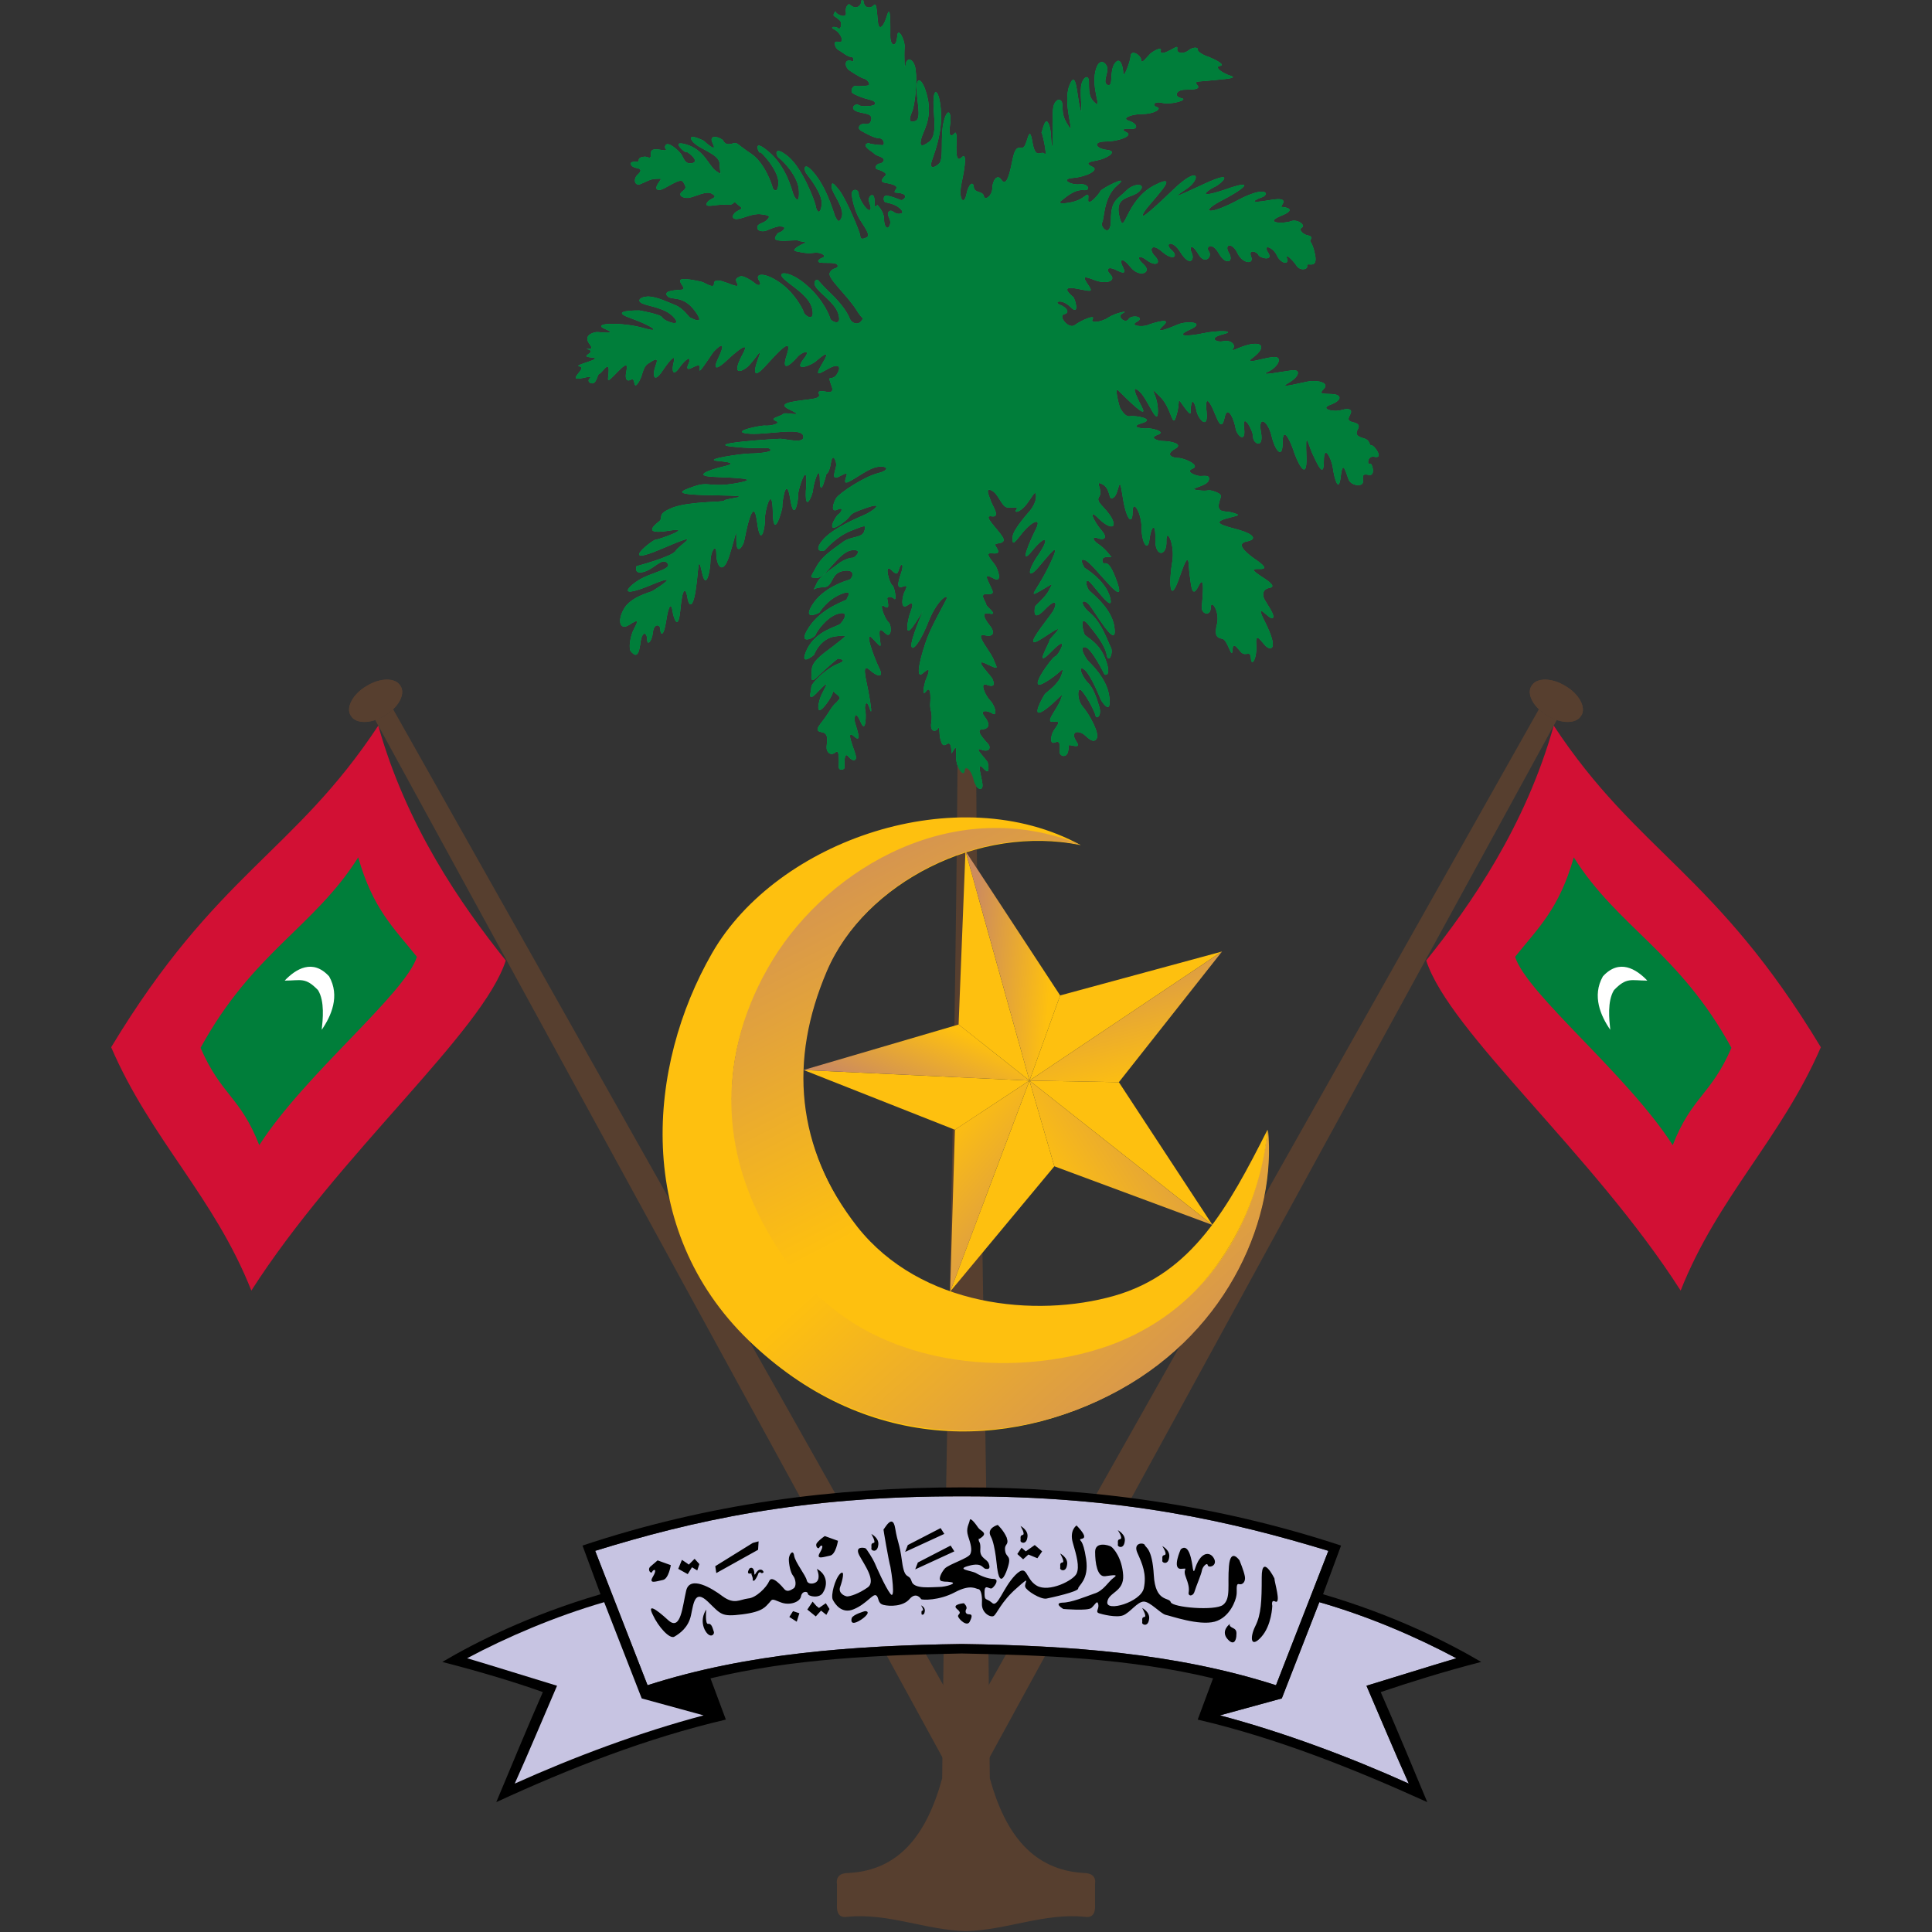 <?xml version="1.0" encoding="utf-8"?>
<!-- Generator: Adobe Illustrator 24.3.0, SVG Export Plug-In . SVG Version: 6.00 Build 0)  -->
<svg version="1.1" id="Layer_1" xmlns="http://www.w3.org/2000/svg" xmlns:xlink="http://www.w3.org/1999/xlink" x="0px" y="0px"
	 viewBox="0 0 512 512" style="enable-background:new 0 0 512 512;" xml:space="preserve">
<rect x="0" y="0" width="512" height="512" fill="#333333" stroke="none"/>
<style type="text/css">
	.st0{fill:#573F2F;}
	.st1{fill:#00A650;}
	.st2{fill:#496E6E;}
	.st3{fill:#FFFFFF;}
	.st4{fill:#007E3A;}
	.st5{fill:#D21034;}
	.st6{fill:#FEC00F;}
	.st7{fill:url(#XMLID_38_);}
	.st8{fill:url(#XMLID_39_);}
	.st9{fill:url(#XMLID_40_);}
	.st10{fill:url(#XMLID_41_);}
	.st11{fill:url(#XMLID_42_);}
	.st12{fill:url(#XMLID_43_);}
	.st13{fill:url(#XMLID_44_);}
	.st14{fill:#C7C4E2;}
</style>
<g id="XMLID_1_">
	<path id="XMLID_3_" class="st0" d="M97.17,181.79c-3.64,2.1-5.61,5.75-4.21,7.85c1.26,2.24,5.33,2.24,8.97,0
		c3.64-2.1,5.61-5.75,4.21-7.85C104.88,179.54,100.81,179.54,97.17,181.79L97.17,181.79z"/>
	<path id="XMLID_4_" class="st0" d="M414.83,181.79c3.64,2.1,5.61,5.75,4.21,7.85c-1.26,2.24-5.33,2.24-8.97,0
		c-3.64-2.1-5.61-5.75-4.21-7.85C407.12,179.54,411.19,179.54,414.83,181.79L414.83,181.79z"/>
	<path id="XMLID_5_" class="st1" d="M225.02,1.09c0,0-1.12,0.42-0.84,2.24c0.28,1.82-2.66,0.42-2.66-0.14s-0.84,0.7-0.56,0.98
		c0.28,0.28,1.4,0.84,1.82,1.54c0.42,0.84-0.14,2.24-0.56,1.82c-0.42-0.42-1.82-0.56-1.68-0.14c0.28,0.42,1.4,0.56,2.24,2.1
		c0.84,1.54-0.14,1.68-0.14,1.68s-1.4-0.42-1.4,0.28s0.28,1.4,0.98,1.82c0.84,0.42,2.38,1.82,3.36,1.82c0.84,0,0.56,1.26,0.56,1.26
		s-1.68-0.84-1.96,0.28c-0.28,1.12,0.84,1.96,0.84,1.96s2.8,1.96,3.93,2.24c1.12,0.28,1.82,1.68,1.12,1.82
		c-0.7,0.14-2.66,0.28-3.36,0.14c-0.7-0.14-1.4,1.26-0.84,1.82c0.7,0.56,2.8,1.4,4.63,1.82s1.54,1.26,1.12,1.4
		c-0.42,0.28-3.36,0.56-4.07,0s-2.38,0.7-0.84,1.54s4.49,0.42,4.21,2.24c-0.28,1.82-1.68,1.12-2.38,1.26
		c-0.7,0.14-1.54,1.12-0.28,1.82c1.26,0.7,3.5,1.96,4.77,1.96s1.54,1.82,0.84,1.82s-3.22-0.28-3.36-0.42
		c-0.14-0.28-2.38,0-0.14,1.68c2.24,1.54,0.84,0.98,2.94,1.82c2.1,0.84,0,1.96-0.28,1.82c-0.28-0.14-1.82,1.12-0.42,1.54
		c1.4,0.42,2.52,1.12,2.1,1.54c-0.42,0.42-1.82,1.68-0.28,1.96c1.54,0.28,3.93,0.7,2.94,1.82c-0.84,1.26,0.28,0.56,1.82,1.12
		c1.54,0.56,0.14,1.82-0.42,1.68c-0.56-0.14-4.07-1.82-4.49-0.84c-0.28,0.98,0.28,1.4,0.28,1.4s2.52,0.42,3.64,1.4
		c1.12,0.84,1.4,1.68,0,1.68s-1.82-1.4-2.66-0.56c-0.84,0.84,0.84,1.96,0.28,3.5c-0.56,1.54-1.54,0.56-1.54-1.54
		s-1.82-3.79-1.82-3.79s-0.7,1.68-0.7-0.98c0-2.66-1.54-1.4-1.54-0.42c0,0.84,0.98,2.38,0.28,2.8c-0.84,0.28-2.94-3.08-2.94-4.35
		s-1.82-1.4-1.82,0c0,1.4,0.84,4.63,1.96,6.59c1.12,1.82,3.08,4.35,2.1,4.91s-1.82,0.7-1.82-0.28s-3.79-9.95-5.61-12.2
		s-1.96-2.1-1.96-0.7c0,1.4,3.5,5.47,2.66,7.85c-0.84,2.38-1.54,0-1.68,0c-0.14,0-1.82-6.73-5.19-11.07
		c-3.36-4.35-3.36-1.4-2.38-0.28c0.84,1.12,4.35,5.47,3.93,8.27s-1.4,1.54-1.54,0.28c-0.28-1.4-3.36-9.81-7.29-13.18
		c-4.07-3.36-3.36-0.14-2.38,0.42c0.84,0.56,5.19,4.91,5.19,8.83c0.14,3.93-1.26,1.4-1.54,0.56c-0.28-0.84-1.82-7.29-6.59-11.21
		c-4.63-3.93-2.24,0.98-2.24,0.28c0-0.7,4.91,4.63,4.91,7.85c0,3.36-1.4,2.1-1.54,1.4c-0.14-0.7-2.1-6.59-5.75-8.97
		c-3.64-2.38-3.5-3.08-4.77-2.66c-1.4,0.42-2.1,0.14-2.52-0.7c-0.42-0.84-4.21-2.1-2.8,0.7s-2.24-0.56-2.38-0.7
		c-0.14-0.14-4.63-2.24-3.08,0c1.54,2.24,7.29,3.36,7.29,6.17s0.98,3.08-0.98,1.82c-1.96-1.4-3.08-5.61-7.85-7.01
		c-4.63-1.4,0,2.52-0.14,1.96c-0.14-0.56,3.93,2.38,1.82,2.94c-2.1,0.56-2.38-1.4-3.08-2.38c-0.7-0.98-3.36-3.36-4.07-2.38
		c-0.7,0.98,0.84,1.4-0.28,1.4c-0.98,0-3.79-0.98-3.64,0.84c0.14,1.82-0.84,0.84-1.54,0.84c-0.7,0-1.82,0.28-1.68,0.98
		c0.14,0.7-2.1,0-2.1,0.84c0,0.84,1.12,1.12,1.82,1.26c0.7,0.14,1.26,0.56,0,1.68c-1.26,1.12-0.84,3.08,0.7,2.52
		c1.4-0.56,2.66-1.4,4.07-1.4c1.4,0,1.68-0.28,0.98,0.7c-0.7,0.98-1.4,2.24,0,2.24s5.47-3.5,6.31-2.1c0.84,1.4,0.84,1.68-0.28,2.52
		c-1.12,0.84-0.14,1.82,1.68,1.68c1.82-0.28,4.63-1.96,6.17-1.12c1.54,0.84,0.42,1.12-0.28,1.54c-0.84,0.42-1.82,1.68-0.42,1.68
		c1.4,0,2.38-0.42,4.77-0.28c2.38,0.14,1.4-1.4,2.52-0.28c1.26,1.12,1.96,1.12,0.42,1.82s-2.1,2.38-0.28,2.24s3.93-1.54,6.31-1.26
		s2.52,0.56,1.54,1.54s-2.52,0.84-2.52,1.96s1.68,1.12,2.38,0.84c0.7-0.28,2.52-1.12,3.5-1.12c0.84,0,1.82,0.14,0.98,0.98
		c-0.84,0.84-1.4,0.42-1.82,1.4c-0.56,0.84-0.56,1.26,1.12,1.4c1.68,0.14,4.35-0.28,4.77,0c0.42,0.28,2.66,0.28,1.54,0.7
		c-1.12,0.42-3.64,1.82-2.24,2.1c1.4,0.28,2.94,0.7,4.77,0.42c1.82-0.28,3.5,0.84,2.38,1.26c-0.98,0.28-2.24,1.4,0.14,1.4
		c2.38,0,3.79,0,3.79,0.84s-1.4,0.28-2.1,1.82c-0.7,1.4,4.63,5.89,7.15,9.95c2.52,4.07,2.38,0.98,1.4,2.52
		c-0.84,1.54-2.66,0.98-3.22-0.28c-0.56-1.4-1.82-3.64-5.19-6.87c-3.36-3.22-3.08-3.5-3.5-3.5s-1.4,0.84,0.14,2.52
		c1.4,1.68,5.05,4.07,5.61,7.01c0.7,2.94-2.1,1.4-2.24,0.84c-0.14-0.7-1.82-5.05-6.17-8.83c-4.21-3.79-7.99-3.93-6.45-2.1
		c1.54,1.82,7.15,4.63,7.85,8.41c0.7,3.64-2.1,1.54-2.24,0.84c-0.14-0.7-2.38-5.19-6.45-7.99c-4.07-2.8-6.59-2.38-5.47-0.56
		c1.12,1.82-0.7,1.26-0.98,0.84c-0.28-0.28-3.22-2.38-4.07-1.82c-0.84,0.42-1.4,0.56-0.7,1.82c0.7,1.26-1.12,0.42-2.66-0.14
		c-1.54-0.56-3.5-1.26-3.5,0.28c0,1.4-2.52-0.42-3.22-0.56c-0.7-0.14-5.75-1.4-5.75-0.28c0,0.98,2.1,2.38,0,2.38
		c-2.1,0.14-4.49,0.42-3.36,1.68c1.12,1.26,4.07-0.42,7.29,3.93s-1.26,1.68-1.4,1.68s-1.68-2.38-3.79-3.22
		c-2.1-0.84-4.35-1.96-6.59-2.24c-2.24-0.28-4.07,0.98-2.1,1.82c1.96,0.84,6.17,1.12,8.41,3.79c2.24,2.66-2.8,0.84-3.22-0.14
		c-0.42-0.84-6.03-1.82-6.03-1.82s-8.41-0.14-2.52,1.96c5.89,2.1,8.83,4.21,3.5,2.66c-5.47-1.54-14.02-1.4-10.09,0.28
		c3.93,1.68-1.54,0.7-2.38,0.84c-0.84,0.14-3.5,0.84-1.68,3.22s-2.38,0.42-0.28,1.4c2.24,0.84-2.94,1.82,0.84,2.1
		c3.64,0.28-5.47,2.1-3.22,2.38c2.24,0.28-3.79,4.07,0.7,3.08c4.49-0.98,0.42,0.28,2.1,1.26c1.68,0.84,1.82-2.24,2.38-2.38
		c0.7-0.14,2.52-3.5,2.52-0.98s-1.12,4.07,2.24,0.56c3.36-3.5,2.52-1.12,2.38,0.14c-0.28,1.26,0,2.52,1.26,1.82
		c1.26-0.84,0.56,2.8,1.82,0.98c1.4-1.82,1.12-4.07,2.66-5.19c1.54-0.98,3.08-2.1,2.1,0.42c-0.98,2.52-0.56,5.05,1.82,1.4
		c2.38-3.5,3.5-4.35,2.94-2.24c-0.56,2.1-0.28,4.07,1.54,1.4c1.82-2.52,3.36-3.22,2.38-0.98c-0.98,2.24,0.7,1.12,1.68,0.7
		c0.98-0.42,1.54-0.56,1.26,0.84s2.8-3.5,3.64-4.63c0.84-0.98,3.93-3.93,1.4,1.4c-2.52,5.19,1.82,1.12,1.82,1.12s7.29-7.01,4.63-2.1
		s-1.4,5.33,0.84,3.79c2.1-1.54,4.77-6.73,3.22-2.52c-1.54,4.07-0.98,5.05,1.54,2.38c2.52-2.66,7.99-9.25,6.03-3.36
		c-1.96,5.89,2.24,1.26,2.94,0.42c0.7-0.84,4.07-2.52,1.4,0.84c-2.66,3.5,2.24,1.4,3.22,0.56c0.98-0.84,4.63-4.07,1.96,0.28
		c-2.52,4.21-0.84,2.8,1.82,1.4c2.8-1.4,3.08,0,1.82,1.82c-1.4,1.82-2.52-0.42-1.4,2.66c1.26,3.08-1.68,1.4-2.94,1.68
		c-1.26,0.28,1.12,1.4-1.68,1.96s-11.07,0.84-6.31,2.94c4.63,2.24-1.26,0.42-1.82,1.12c-0.7,0.7-3.79,1.12-1.96,1.82
		c1.82,0.84-1.96,1.4-2.8,1.26s-9.39,1.54-4.77,2.1c4.63,0.56,14.16-1.82,14.86,0.56c0.7,2.38-4.63,0.84-6.03,0.84
		s-20.75,1.26-12.62,2.1c8.27,0.84,9.11-0.14,9.95,0.7s-4.21,1.12-5.75,1.12c-1.54,0-12.62,1.54-8.13,1.96
		c4.63,0.42,4.07,0.84,1.12,1.54c-2.94,0.7-8.13,2.38-2.38,2.66c5.75,0.28,13.18,0.42,6.17,1.68c-7.01,1.26-7.29-0.56-11.21,0.84
		c-4.07,1.4-6.17,2.24,6.03,2.38c12.2,0.14,1.68,0.84,1.96,1.4c0.28,0.42-8.97,0.14-13.6,1.82c-4.63,1.82-2.38,2.52-3.64,3.64
		c-1.4,1.12-4.49,3.64,2.52,2.52c7.01-1.12-2.66,2.38-3.5,2.38c-0.84,0-10.37,7.57,1.68,2.38c12.06-5.19,4.49-0.98,3.64,0.56
		c-0.84,1.54-10.37,4.07-10.37,4.07s-0.84,2.24,1.82,1.54c2.8-0.7,4.91-3.93,6.31-2.38c1.4,1.4-2.8,2.24-6.17,3.79
		c-3.36,1.54-8.27,6.17,1.4,2.24c9.67-4.07,1.54,0.98,0.84,1.4c-0.84,0.42-5.75,1.54-7.57,4.77c-1.82,3.22-0.98,5.75,1.4,4.21
		s2.52-1.26,1.4,0.84c-1.12,1.96-1.68,5.61-0.84,6.31c0.84,0.84,1.82,1.82,2.38-1.96c0.42-3.93,1.82-3.22,1.82-1.4
		s1.26,0.7,1.54-1.82c0.28-2.52,1.96-2.1,1.96-0.84c0,1.4,0.84,2.38,1.54-2.1c0.7-4.63,1.4-4.77,1.68-2.8
		c0.28,1.96,1.54,5.75,2.1-0.28c0.56-6.17,1.4-5.75,1.82-3.5c0.28,2.38,1.4,3.79,2.24-1.68s0.56-9.81,1.68-4.63
		c1.12,5.19,2.24-0.98,2.24-3.22c0-2.24,1.54-4.91,1.54-1.82s1.68,6.17,3.5,0.42c1.82-5.75,1.82-7.85,1.82-3.79
		c0,4.07,1.82,1.4,2.1-0.14c0.28-1.4,2.38-12.62,3.36-5.05c0.98,7.71,2.24,1.26,2.1-0.56c-0.14-1.82,1.96-9.81,2.1-1.82
		c0.14,7.99,2.66-1.12,2.52-1.54c-0.14-0.42,0.98-8.97,2.1-1.96c1.12,6.87,2.24-0.42,2.1-1.26c-0.14-0.84,2.66-9.95,2.1-1.96
		c-0.56,7.85,1.82,1.82,1.82,0.84c0-0.98,1.82-7.85,1.82-2.52c0.14,5.33,1.82-2.38,1.82-1.96c0,0.28,0.7-0.14,1.12-2.8
		c0.42-2.66,1.4-0.7,1.4,0.56s-1.82,4.63,1.12,2.94c2.94-1.54,1.12,0.28,1.26,1.54c0.14,1.26,5.19-3.08,7.99-3.79
		s4.49,0.56,0.7,1.54c-3.79,0.98-10.09,5.19-11.07,6.59c-0.84,1.4-1.54,3.93,0.28,3.08s1.12,0.7,0.28,1.26s-3.5,5.47,0.56,2.66
		c4.07-2.8,0.98-2.38,6.73-4.35c5.61-1.96,1.4,1.12-0.42,1.82c-1.82,0.84-8.41,3.5-11.07,6.73c-2.66,3.22,0.28,2.94,0.56,2.66
		s3.08-3.64,7.01-5.19c3.93-1.54,4.07-1.68,3.5,0.14c-0.56,1.82-3.5,1.26-5.61,2.8c-1.96,1.54-5.47,3.5-7.15,6.73
		c-1.68,3.08-1.82,2.66,0.28,2.8c2.1,0.14,5.75-6.87,9.11-7.29c3.36-0.42,0.84,1.96,0.42,1.96s-2.1,0.14-4.21,1.82
		c-2.1,1.68-4.63,2.94-5.61,5.33c-0.98,2.38-1.12,0.7,1.82,0.7c2.94,0,1.82-3.79,5.47-4.35c3.5-0.56,2.38,2.1,1.4,2.38
		s-6.87,2.1-9.67,6.59s1.82,2.1,1.82,2.1s1.96-3.36,5.75-4.91c3.79-1.54,1.26,1.26,1.54,1.4c0.28,0.14-6.59,2.1-9.95,7.29
		c-3.5,5.19,1.4,2.94,1.68,2.1c0.28-0.84,2.94-4.77,6.03-5.61s1.4,1.82,0.56,2.66c-0.84,0.84-6.31,1.68-8.83,6.73
		c-2.38,5.05,1.82,1.54,1.82,1.54s1.54-4.35,5.61-4.91c4.07-0.56,2.66,0,0.28,1.96c-2.38,1.96-6.31,4.21-6.45,6.73
		c-0.14,2.38-0.56,4.07,1.68,1.82c2.24-2.24,5.19-4.63,5.19-4.63s3.08,0.28,0,1.4c-3.08,1.26-7.01,5.05-7.01,6.17
		c0,1.26-1.4,4.63,1.96,0.98c3.5-3.64,1.54-0.7,0.84,0.84c-0.84,1.54-2.1,7.01,1.26,2.52s0.42-4.21,2.24-2.8s1.26,1.4,0.7,2.1
		c-0.56,0.84-0.7,0.28-2.52,3.22c-1.82,2.94-4.21,4.63-1.82,5.05c2.38,0.28,1.26,3.08,1.4,4.35c0.14,1.26,1.26,1.96,2.38,0.98
		c1.12-0.98,0.84,2.8,0.84,3.93c0,1.12,1.54,0.7,1.54,0.14c0-0.56-0.28-4.49,0.98-2.94c1.26,1.54,2.38,1.12,1.96-0.28
		c-0.28-1.4-2.94-7.29-0.42-5.05c2.38,2.24,0.42-2.8,0.28-3.5c-0.28-0.7-0.28-4.21,1.4-0.42c1.54,3.79,1.54-2.38,1.26-3.08
		c-0.28-0.84,0.28-3.22,1.12-0.56c0.84,2.66,0.42-0.7-0.28-4.35c-0.7-3.64-1.82-7.57,0.28-5.75c1.96,1.82,4.07,2.38,2.52-0.56
		c-1.4-2.94-4.07-10.23-1.68-7.71c2.38,2.52,2.24,2.52,1.96,0.28c-0.28-2.38-0.28-3.36,1.4-1.68s1.82-2.1,0.84-2.94
		c-0.98-0.84-2.66-5.33-1.12-4.21c1.54,1.12,0.98-0.84,0.84-1.82c-0.28-0.84,1.12-0.84,1.82-0.14c0.7,0.7,0.14-3.22-0.56-3.64
		c-0.7-0.42-2.24-5.89-0.28-4.07c1.82,1.82,1.68,0.84,2.24-0.56c0.56-1.4,1.12-0.84,0.56,0.98c-0.56,1.82-1.82,4.91,0.28,4.07
		c2.1-0.84,0.28,1.26,0.14,2.38c-0.28,1.12-0.7,3.93,1.4,2.38c1.96-1.4,0.56,1.82,0.28,2.66c-0.28,0.84-1.82,7.29,1.4,2.38
		c3.22-4.91,2.38-4.07,1.26-1.26c-1.12,2.94-2.52,6.45-2.1,7.43s2.38-1.4,4.63-7.15c2.38-5.75,5.47-7.29,4.49-5.33
		c-0.98,1.96-3.79,6.87-5.05,10.23c-1.26,3.36-3.64,11.5-0.98,9.11c2.66-2.38,0.84,1.26,0.56,2.1c-0.28,0.84-1.12,4.49,0.14,2.8
		c1.26-1.68,1.26,1.4,1.12,3.22c-0.14,1.82,0.7,2.38,0.28,5.05c-0.42,2.8,1.4,2.38,1.82,1.54c0.42-0.84,0.28,1.82,0.56,2.66
		c0.28,0.84,0.42,2.38,1.68,1.54c1.26-0.84,1.26,1.26,1.26,2.24c0,0.98,1.54-3.5,1.26,0.28c-0.28,3.79,2.1,6.31,2.24,4.63
		c0.14-1.82,1.82-0.28,2.38,2.24c0.56,2.52,2.38,3.22,2.38,1.54s-1.82-6.73,0.14-4.63c1.96,2.24,1.4-0.42,1.26-1.4
		c-0.28-0.84-3.93-4.21-1.82-3.5c1.96,0.84,2.8-0.28,1.96-1.4c-0.84-0.98-3.64-3.79-1.68-3.93s2.24-1.4,0.7-3.36
		c-1.54-1.96,0.84-1.68,2.1-0.84c1.26,0.84,0.84-1.82-0.56-3.36c-1.4-1.4-3.08-5.19-0.84-4.21c2.38,0.84,1.68-0.84,1.4-1.54
		c-0.28-0.84-5.47-5.89-1.68-4.07s2.8,1.12,1.96-1.12s-5.33-7.15-2.38-6.45c2.94,0.7,2.38-1.4,1.4-2.52
		c-0.98-1.26-2.8-3.79-0.14-3.22c2.66,0.56-0.98-1.96-0.84-2.38c0.14-0.42-2.1-2.94,0.14-2.8c2.24,0.14,1.68-0.56,0.84-2.38
		c-0.84-1.82-1.68-3.22,0.84-1.82s1.4-1.82,0.84-2.94c-0.42-1.12-3.79-4.07-0.98-3.64c2.8,0.28,0.84-1.54,0.7-2.24
		c-0.14-0.7,3.22,0,1.96-2.1c-1.26-2.1-5.47-5.89-2.94-5.47s0.28-2.8-0.14-3.93c-0.28-1.12-1.82-3.79,0.14-2.94
		c1.82,0.84,2.66,4.21,4.07,4.49c1.4,0.28,3.22-0.42,2.52,0.56c-0.7,0.98,0.7,0.84,2.24-0.84s2.8-4.63,2.94-3.08
		c0.28,1.54-0.84,3.36-1.54,4.21c-0.7,0.84-4.63,5.19-4.63,7.01c0,1.82-0.14,2.38,2.38-0.84c2.52-3.22,5.47-4.63,3.79-1.26
		c-1.68,3.36-4.63,10.23-0.98,5.75c3.64-4.49,4.77-3.5,1.68,0.98s-2.94,6.73-0.14,3.5c2.8-3.22,6.59-8.27,3.22-1.12
		c-3.36,7.15-6.31,9.39-2.66,7.29c3.64-2.1,3.5-2.38,2.38-0.28c-0.98,2.1-3.79,4.07-3.79,4.63c0,0.56-0.7,4.07,2.66,0.56
		c3.36-3.5,3.22-1.26,2.1,0.56c-1.12,1.82-9.53,11.64-2.24,6.73c7.29-4.91,1.4,0.28,1.4,0.84c0,0.7-4.49,8.13,0.56,2.94
		c5.05-5.19,1.82,1.26,0.84,1.4c-0.84,0.28-7.57,9.53-2.94,7.01c4.63-2.52,5.61-5.19,4.77-2.38s-3.93,4.63-4.49,5.33
		c-0.56,0.84-3.93,6.73-0.28,4.35c3.5-2.38,5.61-5.75,4.49-2.94c-1.12,2.94-4.49,6.31-1.82,5.89c2.52-0.42,0.28,1.54-0.28,2.8
		s-0.84,3.36,0.7,2.66c1.54-0.7,1.12,1.68,1.12,2.66c0,0.98,1.82,1.68,2.24-0.28c0.42-1.82-0.56-1.82,1.68-1.4
		c2.24,0.28-0.28-1.54-0.14-2.94c0.28-1.4,2.24-0.56,2.94,0.14c0.84,0.7,2.24,2.24,3.08,0.84s-1.96-6.45-3.64-8.41
		c-1.68-1.82-1.54-5.75-0.28-4.21c1.4,1.54,3.5,5.61,3.64,6.59c0.28,0.98,1.68,0,0.98-2.38c-0.7-2.38-1.68-5.19-3.08-6.45
		c-1.4-1.4-2.8-4.77-0.98-3.5s4.49,8.13,4.49,8.13s2.8,4.63,2.24-0.7c-0.56-5.19-5.33-9.25-5.89-9.95c-0.56-0.84-2.24-3.5-0.56-3.36
		c1.68,0.14,5.19,7.29,5.19,7.29s1.96,0.7,0.28-3.93c-1.68-4.63-5.05-5.89-5.61-6.73c-0.42-0.84-1.4-5.33,0.84-2.8
		c2.1,2.52,4.63,5.75,5.05,8.27c0.42,2.38,1.82-0.42,1.12-1.96c-0.84-1.54-2.38-6.59-5.61-9.25c-3.08-2.66-1.82-3.93-0.28-2.24
		c1.54,1.68,7.29,11.92,6.87,6.73c-0.28-5.19-5.61-9.25-6.73-10.37c-0.98-1.12-1.26-3.93,0.56-1.82c1.82,2.1,6.17,7.99,4.91,3.5
		c-1.26-4.49-6.73-7.71-6.73-7.71s-1.82-2.94,0.28-1.96c2.24,0.98,11.07,13.6,8.41,5.89c-2.66-7.71-3.5-3.93-3.93-5.61
		c-0.42-1.68,2.38-1.12,2.38-1.12s-1.54-2.24-3.5-3.5c-1.82-1.26-1.4-2.1-0.14-1.54c1.4,0.56,2.94,0.14,0.98-2.1
		s-3.79-6.17-0.84-3.22c2.94,2.94,5.19,2.94,3.5-0.14c-1.82-3.08-4.35-4.07-3.22-5.61c1.12-1.68-1.54-4.49,0.84-3.22
		c2.38,1.26,1.4,4.63,2.94,3.5c1.54-0.98,1.4-7.01,2.38-0.42s2.66,7.85,2.66,4.21s2.38,0.28,2.38,4.21c0,4.07,1.68,6.59,2.1,3.08
		c0.42-3.5,1.68-4.77,1.54,0c-0.14,4.77,3.08,4.63,2.94,0.56c-0.14-4.07,2.38,0.7,1.54,5.47c-0.84,4.77-0.84,12.06,1.96,3.93
		s2.24-3.36,2.66-0.56c0.42,2.8,0.56,6.59,2.38,2.94c1.82-3.64,0.98,3.5,0.84,5.61c-0.14,1.96,2.38,2.52,2.38,0.14
		c0-2.38,2.38,0.84,1.68,4.21c-0.84,3.36,0,3.79,1.4,4.07c1.4,0.28,2.52,5.61,2.66,3.08c0.14-2.38,0.98-0.98,2.24,0.42
		c1.26,1.4,2.52-0.7,2.66,1.68s1.68,0.14,1.4-3.79c-0.28-3.93,1.82,0.28,2.94,0.84c0.98,0.7,2.94,0.56-0.42-6.31
		c-3.5-6.87,0.98-0.84,1.82-1.4c0.84-0.56-1.26-3.36-1.96-4.63c-0.84-1.26-0.84-2.94,0.98-3.36c1.82-0.28,0.84-1.26-2.24-3.22
		c-2.94-1.96-1.82-1.82,0.28-1.82c1.96-0.14-0.56-1.82-2.38-3.08c-1.82-1.4-4.49-3.64-1.54-4.21c2.94-0.56,1.82-1.96-2.1-3.08
		c-4.07-1.12-7.15-1.82-3.5-2.94c3.5-0.98,4.21-0.84,2.1-1.54c-2.1-0.7-4.07,0.14-3.93-2.1c0.28-2.24,1.54-2.52-0.84-3.5
		c-2.38-0.84-1.4,0-4.63-0.42c-3.36-0.42,2.1-0.84,2.8-2.52c0.7-1.82-1.54-1.12-2.52-1.26c-0.98-0.14-3.79-1.12-1.68-1.96
		c2.1-0.84-2.24-2.8-3.79-2.8c-1.54,0-3.64-0.84-0.98-2.38c2.66-1.4-1.4-2.1-2.94-2.1c-1.54,0-4.07-0.84-1.54-1.68
		c2.38-0.84-1.82-1.82-2.8-1.68c-0.84,0.14-5.19-0.28-1.4-1.4s-1.82-2.1-3.22-1.82c-1.4,0.28-2.66-2.38-2.66-2.38
		s-1.82-6.17-0.14-4.21c1.82,1.82,7.85,7.85,6.03,4.21c-1.82-3.5-2.94-6.17-0.7-4.21c2.24,1.96,4.91,9.81,4.91,5.19
		c0-4.63-3.08-7.29,0.28-4.07c3.5,3.08,3.5,9.39,4.63,5.19c1.26-4.07-0.28-5.33,2.1-2.1c2.38,3.22,1.4,0.98,1.82-0.7
		c0.28-1.68,0.98-0.42,1.4,1.68c0.42,2.1,3.22,5.33,2.66,0.14s1.26-1.82,1.96,0c0.84,1.82,1.96,5.61,2.8,1.68
		c0.84-3.93,2.66,0.84,2.94,2.8c0.28,1.82,2.8,4.21,2.24-0.14c-0.56-4.35,2.38,0.42,2.38,2.38c0,1.82,2.94,3.36,2.1-1.26
		c-0.84-4.63,1.82-3.08,2.8,0.98c0.98,4.07,2.94,6.31,2.94,1.82c0-4.49,1.82-0.98,2.8,1.82c0.84,2.8,3.79,9.25,3.5,1.82
		c-0.28-7.29,0.28-3.79,1.54-0.84c1.4,2.94,3.08,6.87,3.08,2.1c0-4.77,1.96-0.84,2.38,1.68c0.28,2.38,1.54,7.29,2.1,2.38
		c0.56-4.91,1.4-0.84,2.1,0.84c0.7,1.68,3.79,1.96,3.79,0.56c0-1.4-0.42-2.24,1.54-1.82s0.84-3.5,0.28-2.94
		c-0.7,0.56-0.84-2.38,1.4-1.82c2.24,0.42-0.14-3.08-0.98-3.08s0-1.4-2.38-1.96c-2.38-0.7-1.4-1.82-1.12-2.52s0.28-1.26-1.54-1.68
		c-1.82-0.42-0.7-1.54-0.42-2.38c0.28-0.84-0.28-1.4-2.38-0.84c-2.1,0.7-6.17-0.28-2.94-1.4c3.22-1.26,2.8-2.66,0.42-2.8
		c-2.38-0.14-3.79,0.14-2.24-1.4c1.54-1.54-1.54-2.38-4.07-1.96c-2.38,0.42-8.41,2.1-5.33,0.42c2.94-1.68,3.36-3.64,0.98-3.36
		c-2.38,0.28-9.25,1.68-6.45,0.42c2.8-1.26,4.21-4.21,1.4-3.93s-8.13,2.24-5.33,0.14c2.8-2.1,2.94-3.79,0.28-3.64
		c-2.8,0.14-6.59,2.52-5.61,1.4c0.98-1.26-0.7-2.52-2.52-2.1c-1.82,0.42-4.07-0.84-0.14-1.82c3.93-0.98-1.4-1.12-5.19-0.28
		c-3.93,0.84-7.85,0.98-3.5-0.98s-0.7-2.38-3.08-1.4c-2.38,0.98-6.73,2.8-4.07,0.42s-2.38-0.84-3.93-0.28
		c-1.4,0.7-5.19,0.28-2.94-0.84c2.24-1.26-1.4-1.96-2.24-0.7c-0.84,1.4-3.36-0.7-1.54-1.54c1.82-0.84-1.82-0.14-3.79,1.12
		c-1.82,1.26-5.05,1.68-4.21,0.42c0.84-1.26-2.94,0.28-4.63,1.54c-1.68,1.4-4.63-2.38-2.94-2.8c1.68-0.42,0.7-1.82-1.12-2.52
		s0.42-1.82,2.94,0.7c2.38,2.38,1.12-2.38,0.56-2.8c-0.56-0.42-3.5-2.94,0.56-2.24c4.07,0.7,4.91,1.26,3.5-0.84
		c-1.4-2.1-1.68-2.66,1.54-1.4c3.22,1.26,5.89,0.28,4.35-1.4c-1.54-1.54-0.56-2.24,1.4-1.26c1.96,0.98,2.8,1.12,1.82-0.84
		c-0.98-1.82-0.28-2.8,2.1,0.14c2.38,2.94,5.75,1.4,3.5-0.7c-2.24-1.96-1.4-2.8,0.84-1.12c2.24,1.68,3.93,0.84,2.1-1.12
		c-1.82-1.82-0.84-3.64,1.96-1.12c2.94,2.52,4.35,1.12,2.38-0.56c-1.96-1.68,0.28-2.94,2.52,0.84c2.38,3.64,3.64,1.82,2.94,0.14
		c-0.84-1.68-0.14-2.94,1.68,0.14c1.82,3.08,3.79,0.56,2.8-0.7c-0.98-1.26,0.84-2.66,2.66,0.56s4.07,2.24,2.66-0.14
		c-1.4-2.38,0.84-2.94,2.24,0c1.4,2.94,4.49,3.08,3.64,0.98c-0.84-2.1,1.54-1.4,1.96-0.42c0.42,0.84,4.07,1.68,2.52-0.7
		c-1.54-2.38,1.4-1.4,2.38,0.84c0.98,2.1,3.22,2.52,2.66,0.84c-0.56-1.82,1.68,0.56,2.52,1.82c0.84,1.4,3.08,1.12,2.8,0
		c-0.28-1.12,2.94,1.26,2.1-2.94c-0.84-4.07-1.68-3.08-1.12-4.07c0.56-0.98-0.98-0.98-1.54-1.26c-0.56-0.28-1.82-1.26-0.84-1.82
		c1.12-0.56-1.12-2.38-2.94-1.68c-1.82,0.7-7.29,0.56-2.66-1.4c4.63-1.82,1.12-2.38,0.28-2.38c-0.84,0,3.08-2.94-3.22-1.82
		c-6.31,1.12-3.79-0.14-1.82-0.84c1.82-0.84,0.84-3.08-6.59,0.84c-7.29,3.93-10.51,3.5-4.63,0.28c6.03-3.08,9.95-6.17,1.26-3.08
		c-8.83,2.94-3.93-0.28-2.52-0.84c1.4-0.7,5.61-4.63-2.94-0.7c-8.69,4.07-8.41,3.79-4.63,1.26c3.64-2.52,3.36-6.45-3.64,0.28
		c-7.01,6.73-9.25,8.41-7.71,5.89c1.54-2.52,10.51-11.07,2.66-7.01c-7.85,4.07-7.85,14.02-9.25,8.27c-1.4-5.75,3.36-4.63,5.33-6.73
		c1.96-1.96-1.26-2.38-3.5-0.14c-2.38,2.38-4.07,2.52-4.07,7.71s-2.94,1.82-2.38,0.84c0.7-0.98,0.28-6.73,4.07-9.95
		c3.79-3.22-4.21,0.84-4.49,1.54c-0.28,0.7-3.5,4.49-3.22,2.1c0.28-2.38-0.84-0.42-2.66,0.28c-1.82,0.84-5.89,1.26-4.63,0.28
		c1.26-0.98,3.5-3.08,5.89-2.94c2.38,0.28,1.4-1.82-0.84-1.54c-2.38,0.28-5.33-1.4-1.82-1.68s7.15-2.1,5.19-2.94
		c-1.82-0.84-1.4-1.26,1.12-1.68c2.38-0.42,5.89-2.38,2.8-2.8c-3.08-0.28-4.07-2.24-0.42-2.24c3.5,0,7.29-1.54,5.61-2.38
		c-1.82-0.84-0.7-1.12,1.26-0.98c1.82,0.14,1.54-1.4-0.7-2.1c-2.24-0.7,0.7-1.82,3.64-1.82s5.19-1.4,3.79-1.82
		c-1.4-0.42-0.84-1.68,1.4-1.12c2.38,0.56,7.15-0.84,5.05-1.26c-2.1-0.42-1.4-2.24,0.98-2.24c2.38,0,4.21-0.14,3.22-1.26
		s0.42-0.84,2.8-1.12c2.38-0.28,8.41-0.56,6.17-1.26c-2.24-0.7-4.63-2.38-2.94-2.66c1.68-0.28-1.54-1.82-2.94-2.38
		c-1.4-0.42-3.08-1.4-2.94-1.96c0.14-0.7-1.4-0.7-2.52,0.28c-1.12,0.84-2.94,0.84-2.94-0.28c0.14-0.98,0-0.84-1.54,0
		c-1.54,0.84-3.08,1.4-2.8,0.28s-1.82,0-2.8,0.84c-0.84,0.84-2.38,2.94-2.38,1.68s-2.66-2.94-2.8-1.12
		c-0.14,1.82-1.96,6.17-1.96,4.63c0-1.4-0.7-4.77-2.24-2.66c-1.54,2.1-0.28,6.17-1.82,5.75c-1.4-0.42-0.28-2.38-0.14-4.07
		c0.14-1.54-2.24-3.93-3.22,0.56c-0.98,4.49,1.68,9.67,0.14,8.41c-1.54-1.26-1.82-2.38-1.82-5.33c0.14-2.94-1.82-1.54-2.1,0.84
		s0.56,9.25-0.28,5.61c-0.84-3.5-0.98-10.51-2.8-5.89s1.4,13.18,0,11.07c-1.4-2.1-1.82-3.08-1.82-5.61c0-2.38-1.82-2.1-2.38,0
		s0,12.2-0.42,10.51c-0.42-1.82,0-4.07-0.98-6.03s-1.82,3.5-1.82,2.52s1.82,6.73,0.84,5.61c-0.98-0.98-2.38,1.82-3.22-3.08
		c-0.84-5.05-1.26,0.28-2.24,1.26c-0.98,0.98-2.1-1.4-3.08,3.64s-1.82,6.73-2.94,5.05c-1.12-1.68-2.38,0.42-2.38,2.38
		c0,1.82-1.96,3.36-2.24,1.96c-0.28-1.4-2.52-0.7-2.66-2.38c-0.14-1.68-1.4-0.84-1.96,1.96c-0.56,2.94-2.24,1.54-1.26-3.08
		c0.98-4.63,1.4-8.13,0-6.73c-1.4,1.4-1.4-1.12-1.4-2.8c0.14-1.68,0.14-4.35-0.42-3.64c-0.56,0.7-1.82,1.54-1.26-2.1
		c0.56-3.64-0.7-4.91-1.68-0.84s0.14,9.95-1.26,11.07c-1.4,1.26-2.66,1.4-1.82-0.98c0.84-2.38,2.66-7.29,2.38-12.62
		c-0.28-5.47-1.82-7.01-1.96-3.5c-0.28,3.5,1.26,9.39-1.12,11.21c-2.38,1.82-2.66,0.98-2.1-0.98c0.56-1.96,2.52-4.63,1.82-9.53
		c-0.84-5.05-2.94-7.57-3.08-4.07c-0.14,3.5,1.4,8.41-0.28,9.11c-1.82,0.7-1.82-0.42-0.98-2.38c0.84-1.96,1.4-8.13,0.98-11.07
		c-0.28-2.94-2.38-3.79-2.66-1.4s-0.42-2.52-0.28-4.49c0.28-1.82-1.82-6.03-1.96-2.94c-0.28,3.08-1.82,2.38-1.82-0.14
		c0-2.52,0.14-8.83-0.84-5.61c-0.98,3.36-2.1,3.93-2.38,2.24c-0.28-1.68-0.28-5.89-1.12-4.91c-0.84,0.98-2.38,0.84-2.66-0.56
		s-0.56-1.4-0.84,0.28C226.84,3.05,225.16,1.09,225.02,1.09L225.02,1.09z"/>
	<path id="XMLID_6_" class="st2" d="M94.93,227.21c3.93,13.74,9.39,18.64,15.56,26.36c-3.22,9.95-29.72,31.12-41.78,49.91
		c-5.05-12.9-10.09-13.18-15.56-25.79C67.03,252.3,83.29,245.71,94.93,227.21z"/>
	<path id="XMLID_7_" class="st2" d="M417.07,227.21c-3.93,13.74-9.39,18.64-15.56,26.36c3.22,9.95,29.72,31.12,41.78,49.91
		c5.05-12.9,10.09-13.18,15.56-25.79C444.97,252.3,428.71,245.71,417.07,227.21z"/>
	<path id="XMLID_8_" class="st3" d="M75.44,259.87c2.94-3.08,7.43-5.89,11.78-1.12c2.94,5.19,0.56,10.51-1.96,14.16
		c0.28-2.66,0.84-7.57-0.98-10.51C80.91,258.89,79.79,259.87,75.44,259.87z"/>
	<path id="XMLID_9_" class="st3" d="M436.56,259.87c-2.94-3.08-7.43-5.89-11.78-1.12c-2.94,5.19-0.56,10.51,1.96,14.16
		c-0.28-2.66-0.84-7.57,0.98-10.51C431.09,258.89,432.21,259.87,436.56,259.87z"/>
	<path id="XMLID_10_" class="st0" d="M104.18,187.95L256,457.25v19.91L99.41,190.76C101.23,190.2,102.78,189.22,104.18,187.95z"/>
	<path id="XMLID_11_" class="st0" d="M407.82,187.95L256,457.25v19.91l156.59-286.4C410.77,190.2,409.22,189.22,407.82,187.95z"/>
	<path id="XMLID_12_" class="st0" d="M97.17,181.79c-3.64,2.1-5.61,5.75-4.21,7.85c1.26,2.24,5.33,2.24,8.97,0
		c3.64-2.1,5.61-5.75,4.21-7.85C104.88,179.54,100.81,179.54,97.17,181.79L97.17,181.79z"/>
	<path id="XMLID_13_" class="st0" d="M414.83,181.79c3.64,2.1,5.61,5.75,4.21,7.85c-1.26,2.24-5.33,2.24-8.97,0
		c-3.64-2.1-5.61-5.75-4.21-7.85C407.12,179.54,411.19,179.54,414.83,181.79L414.83,181.79z"/>
	<path id="XMLID_14_" class="st0" d="M253.76,202.39c-0.7,93.22-3.22,175.65-4.07,268.88c-4.07,14.86-11.36,24.39-24.81,25.09
		c-2.24,0-3.36,0.98-3.08,2.94c0,1.82,0,3.5,0,5.33c-0.14,2.52,0.7,3.64,2.66,3.36c10.79-1.12,20.75,3.5,31.54,3.79
		c10.79-0.28,20.75-4.91,31.54-3.79c1.96,0.28,2.8-0.84,2.66-3.36c0-1.82,0-3.5,0-5.33c0.28-1.96-0.84-2.94-3.08-2.94
		c-13.46-0.84-20.75-10.37-24.81-25.09c-0.84-93.22-2.94-175.65-3.64-268.88H253.76z"/>
	<path id="XMLID_15_" class="st4" d="M225.02,1.09c0,0-1.12,0.42-0.84,2.24c0.28,1.82-2.66,0.42-2.66-0.14s-0.84,0.7-0.56,0.98
		c0.28,0.28,1.4,0.84,1.82,1.54c0.42,0.84-0.14,2.24-0.56,1.82c-0.42-0.42-1.82-0.56-1.68-0.14c0.28,0.42,1.4,0.56,2.24,2.1
		c0.84,1.54-0.14,1.68-0.14,1.68s-1.4-0.42-1.4,0.28s0.28,1.4,0.98,1.82c0.84,0.42,2.38,1.82,3.36,1.82c0.84,0,0.56,1.26,0.56,1.26
		s-1.68-0.84-1.96,0.28c-0.28,1.12,0.84,1.96,0.84,1.96s2.8,1.96,3.93,2.24c1.12,0.28,1.82,1.68,1.12,1.82
		c-0.7,0.14-2.66,0.28-3.36,0.14c-0.7-0.14-1.4,1.26-0.84,1.82c0.7,0.56,2.8,1.4,4.63,1.82s1.54,1.26,1.12,1.4
		c-0.42,0.28-3.36,0.56-4.07,0s-2.38,0.7-0.84,1.54s4.49,0.42,4.21,2.24c-0.28,1.82-1.68,1.12-2.38,1.26
		c-0.7,0.14-1.54,1.12-0.28,1.82c1.26,0.7,3.5,1.96,4.77,1.96s1.54,1.82,0.84,1.82s-3.22-0.28-3.36-0.42
		c-0.14-0.28-2.38,0-0.14,1.68c2.24,1.54,0.84,0.98,2.94,1.82c2.1,0.84,0,1.96-0.28,1.82c-0.28-0.14-1.82,1.12-0.42,1.54
		c1.4,0.42,2.52,1.12,2.1,1.54c-0.42,0.42-1.82,1.68-0.28,1.96c1.54,0.28,3.93,0.7,2.94,1.82c-0.84,1.26,0.28,0.56,1.82,1.12
		c1.54,0.56,0.14,1.82-0.42,1.68c-0.56-0.14-4.07-1.82-4.49-0.84c-0.28,0.98,0.28,1.4,0.28,1.4s2.52,0.42,3.64,1.4
		c1.12,0.84,1.4,1.68,0,1.68s-1.82-1.4-2.66-0.56c-0.84,0.84,0.84,1.96,0.28,3.5c-0.56,1.54-1.54,0.56-1.54-1.54
		s-1.82-3.79-1.82-3.79s-0.7,1.68-0.7-0.98c0-2.66-1.54-1.4-1.54-0.42c0,0.84,0.98,2.38,0.28,2.8c-0.84,0.28-2.94-3.08-2.94-4.35
		s-1.82-1.4-1.82,0c0,1.4,0.84,4.63,1.96,6.59c1.12,1.82,3.08,4.35,2.1,4.91s-1.82,0.7-1.82-0.28s-3.79-9.95-5.61-12.2
		s-1.96-2.1-1.96-0.7c0,1.4,3.5,5.47,2.66,7.85c-0.84,2.38-1.54,0-1.68,0c-0.14,0-1.82-6.73-5.19-11.07
		c-3.36-4.35-3.36-1.4-2.38-0.28c0.84,1.12,4.35,5.47,3.93,8.27s-1.4,1.54-1.54,0.28c-0.28-1.4-3.36-9.81-7.29-13.18
		c-4.07-3.36-3.36-0.14-2.38,0.42c0.84,0.56,5.19,4.91,5.19,8.83c0.14,3.93-1.26,1.4-1.54,0.56c-0.28-0.84-1.82-7.29-6.59-11.21
		c-4.63-3.93-2.24,0.98-2.24,0.28c0-0.7,4.91,4.63,4.91,7.85c0,3.36-1.4,2.1-1.54,1.4c-0.14-0.7-2.1-6.59-5.75-8.97
		c-3.64-2.38-3.5-3.08-4.77-2.66c-1.4,0.42-2.1,0.14-2.52-0.7c-0.42-0.84-4.21-2.1-2.8,0.7s-2.24-0.56-2.38-0.7
		c-0.14-0.14-4.63-2.24-3.08,0c1.54,2.24,7.29,3.36,7.29,6.17s0.98,3.08-0.98,1.82c-1.96-1.4-3.08-5.61-7.85-7.01
		c-4.63-1.4,0,2.52-0.14,1.96c-0.14-0.56,3.93,2.38,1.82,2.94c-2.1,0.56-2.38-1.4-3.08-2.38c-0.7-0.98-3.36-3.36-4.07-2.38
		c-0.7,0.98,0.84,1.4-0.28,1.4c-0.98,0-3.79-0.98-3.64,0.84c0.14,1.82-0.84,0.84-1.54,0.84c-0.7,0-1.82,0.28-1.68,0.98
		c0.14,0.7-2.1,0-2.1,0.84c0,0.84,1.12,1.12,1.82,1.26c0.7,0.14,1.26,0.56,0,1.68c-1.26,1.12-0.84,3.08,0.7,2.52
		c1.4-0.56,2.66-1.4,4.07-1.4c1.4,0,1.68-0.28,0.98,0.7c-0.7,0.98-1.4,2.24,0,2.24s5.47-3.5,6.31-2.1c0.84,1.4,0.84,1.68-0.28,2.52
		c-1.12,0.84-0.14,1.82,1.68,1.68c1.82-0.28,4.63-1.96,6.17-1.12c1.54,0.84,0.42,1.12-0.28,1.54c-0.84,0.42-1.82,1.68-0.42,1.68
		c1.4,0,2.38-0.42,4.77-0.28c2.38,0.14,1.4-1.4,2.52-0.28c1.26,1.12,1.96,1.12,0.42,1.82s-2.1,2.38-0.28,2.24s3.93-1.54,6.31-1.26
		s2.52,0.56,1.54,1.54s-2.52,0.84-2.52,1.96s1.68,1.12,2.38,0.84c0.7-0.28,2.52-1.12,3.5-1.12c0.84,0,1.82,0.14,0.98,0.98
		c-0.84,0.84-1.4,0.42-1.82,1.4c-0.56,0.84-0.56,1.26,1.12,1.4c1.68,0.14,4.35-0.28,4.77,0c0.42,0.28,2.66,0.28,1.54,0.7
		c-1.12,0.42-3.64,1.82-2.24,2.1c1.4,0.28,2.94,0.7,4.77,0.42c1.82-0.28,3.5,0.84,2.38,1.26c-0.98,0.28-2.24,1.4,0.14,1.4
		c2.38,0,3.79,0,3.79,0.84s-1.4,0.28-2.1,1.82c-0.7,1.4,4.63,5.89,7.15,9.95c2.52,4.07,2.38,0.98,1.4,2.52
		c-0.84,1.54-2.66,0.98-3.22-0.28c-0.56-1.4-1.82-3.64-5.19-6.87c-3.36-3.22-3.08-3.5-3.5-3.5s-1.4,0.84,0.14,2.52
		c1.4,1.68,5.05,4.07,5.61,7.01c0.7,2.94-2.1,1.4-2.24,0.84c-0.14-0.7-1.82-5.05-6.17-8.83c-4.21-3.79-7.99-3.93-6.45-2.1
		c1.54,1.82,7.15,4.63,7.85,8.41c0.7,3.64-2.1,1.54-2.24,0.84c-0.14-0.7-2.38-5.19-6.45-7.99c-4.07-2.8-6.59-2.38-5.47-0.56
		c1.12,1.82-0.7,1.26-0.98,0.84c-0.28-0.28-3.22-2.38-4.07-1.82c-0.84,0.42-1.4,0.56-0.7,1.82c0.7,1.26-1.12,0.42-2.66-0.14
		c-1.54-0.56-3.5-1.26-3.5,0.28c0,1.4-2.52-0.42-3.22-0.56c-0.7-0.14-5.75-1.4-5.75-0.28c0,0.98,2.1,2.38,0,2.38
		c-2.1,0.14-4.49,0.42-3.36,1.68c1.12,1.26,4.07-0.42,7.29,3.93s-1.26,1.68-1.4,1.68s-1.68-2.38-3.79-3.22
		c-2.1-0.84-4.35-1.96-6.59-2.24c-2.24-0.28-4.07,0.98-2.1,1.82c1.96,0.84,6.17,1.12,8.41,3.79c2.24,2.66-2.8,0.84-3.22-0.14
		c-0.42-0.84-6.03-1.82-6.03-1.82s-8.41-0.14-2.52,1.96c5.89,2.1,8.83,4.21,3.5,2.66c-5.47-1.54-14.02-1.4-10.09,0.28
		c3.93,1.68-1.54,0.7-2.38,0.84c-0.84,0.14-3.5,0.84-1.68,3.22s-2.38,0.42-0.28,1.4c2.24,0.84-2.94,1.82,0.84,2.1
		c3.64,0.28-5.47,2.1-3.22,2.38c2.24,0.28-3.79,4.07,0.7,3.08c4.49-0.98,0.42,0.28,2.1,1.26c1.68,0.84,1.82-2.24,2.38-2.38
		c0.7-0.14,2.52-3.5,2.52-0.98s-1.12,4.07,2.24,0.56c3.36-3.5,2.52-1.12,2.38,0.14c-0.28,1.26,0,2.52,1.26,1.82
		c1.26-0.84,0.56,2.8,1.82,0.98c1.4-1.82,1.12-4.07,2.66-5.19c1.54-0.98,3.08-2.1,2.1,0.42c-0.98,2.52-0.56,5.05,1.82,1.4
		c2.38-3.5,3.5-4.35,2.94-2.24c-0.56,2.1-0.28,4.07,1.54,1.4c1.82-2.52,3.36-3.22,2.38-0.98c-0.98,2.24,0.7,1.12,1.68,0.7
		c0.98-0.42,1.54-0.56,1.26,0.84s2.8-3.5,3.64-4.63c0.84-0.98,3.93-3.93,1.4,1.4c-2.52,5.19,1.82,1.12,1.82,1.12s7.29-7.01,4.63-2.1
		s-1.4,5.33,0.84,3.79c2.1-1.54,4.77-6.73,3.22-2.52c-1.54,4.07-0.98,5.05,1.54,2.38c2.52-2.66,7.99-9.25,6.03-3.36
		c-1.96,5.89,2.24,1.26,2.94,0.42c0.7-0.84,4.07-2.52,1.4,0.84c-2.66,3.5,2.24,1.4,3.22,0.56c0.98-0.84,4.63-4.07,1.96,0.28
		c-2.52,4.21-0.84,2.8,1.82,1.4c2.8-1.4,3.08,0,1.82,1.82c-1.4,1.82-2.52-0.42-1.4,2.66c1.26,3.08-1.68,1.4-2.94,1.68
		c-1.26,0.28,1.12,1.4-1.68,1.96s-11.07,0.84-6.31,2.94c4.63,2.24-1.26,0.42-1.82,1.12c-0.7,0.7-3.79,1.12-1.96,1.82
		c1.82,0.84-1.96,1.4-2.8,1.26s-9.39,1.54-4.77,2.1c4.63,0.56,14.16-1.82,14.86,0.56c0.7,2.38-4.63,0.84-6.03,0.84
		s-20.75,1.26-12.62,2.1c8.27,0.84,9.11-0.14,9.95,0.7s-4.21,1.12-5.75,1.12c-1.54,0-12.62,1.54-8.13,1.96
		c4.63,0.42,4.07,0.84,1.12,1.54c-2.94,0.7-8.13,2.38-2.38,2.66c5.75,0.28,13.18,0.42,6.17,1.68c-7.01,1.26-7.29-0.56-11.21,0.84
		c-4.07,1.4-6.17,2.24,6.03,2.38c12.2,0.14,1.68,0.84,1.96,1.4c0.28,0.42-8.97,0.14-13.6,1.82c-4.63,1.82-2.38,2.52-3.64,3.64
		c-1.4,1.12-4.49,3.64,2.52,2.52c7.01-1.12-2.66,2.38-3.5,2.38c-0.84,0-10.37,7.57,1.68,2.38c12.06-5.19,4.49-0.98,3.64,0.56
		c-0.84,1.54-10.37,4.07-10.37,4.07s-0.84,2.24,1.82,1.54c2.8-0.7,4.91-3.93,6.31-2.38c1.4,1.4-2.8,2.24-6.17,3.79
		c-3.36,1.54-8.27,6.17,1.4,2.24c9.67-4.07,1.54,0.98,0.84,1.4c-0.84,0.42-5.75,1.54-7.57,4.77c-1.82,3.22-0.98,5.75,1.4,4.21
		s2.52-1.26,1.4,0.84c-1.12,1.96-1.68,5.61-0.84,6.31c0.84,0.84,1.82,1.82,2.38-1.96c0.42-3.93,1.82-3.22,1.82-1.4
		s1.26,0.7,1.54-1.82c0.28-2.52,1.96-2.1,1.96-0.84c0,1.4,0.84,2.38,1.54-2.1c0.7-4.63,1.4-4.77,1.68-2.8
		c0.28,1.96,1.54,5.75,2.1-0.28c0.56-6.17,1.4-5.75,1.82-3.5c0.28,2.38,1.4,3.79,2.24-1.68s0.56-9.81,1.68-4.63
		c1.12,5.19,2.24-0.98,2.24-3.22c0-2.24,1.54-4.91,1.54-1.82s1.68,6.17,3.5,0.42c1.82-5.75,1.82-7.85,1.82-3.79
		c0,4.07,1.82,1.4,2.1-0.14c0.28-1.4,2.38-12.62,3.36-5.05c0.98,7.71,2.24,1.26,2.1-0.56c-0.14-1.82,1.96-9.81,2.1-1.82
		c0.14,7.99,2.66-1.12,2.52-1.54c-0.14-0.42,0.98-8.97,2.1-1.96c1.12,6.87,2.24-0.42,2.1-1.26c-0.14-0.84,2.66-9.95,2.1-1.96
		c-0.56,7.85,1.82,1.82,1.82,0.84c0-0.98,1.82-7.85,1.82-2.52c0.14,5.33,1.82-2.38,1.82-1.96c0,0.28,0.7-0.14,1.12-2.8
		c0.42-2.66,1.4-0.7,1.4,0.56s-1.82,4.63,1.12,2.94c2.94-1.54,1.12,0.28,1.26,1.54c0.14,1.26,5.19-3.08,7.99-3.79
		s4.49,0.56,0.7,1.54c-3.79,0.98-10.09,5.19-11.07,6.59c-0.84,1.4-1.54,3.93,0.28,3.08s1.12,0.7,0.28,1.26s-3.5,5.47,0.56,2.66
		c4.07-2.8,0.98-2.38,6.73-4.35c5.61-1.96,1.4,1.12-0.42,1.82c-1.82,0.84-8.41,3.5-11.07,6.73c-2.66,3.22,0.28,2.94,0.56,2.66
		s3.08-3.64,7.01-5.19c3.93-1.54,4.07-1.68,3.5,0.14c-0.56,1.82-3.5,1.26-5.61,2.8c-1.96,1.54-5.47,3.5-7.15,6.73
		c-1.68,3.08-1.82,2.66,0.28,2.8c2.1,0.14,5.75-6.87,9.11-7.29c3.36-0.42,0.84,1.96,0.42,1.96s-2.1,0.14-4.21,1.82
		c-2.1,1.68-4.63,2.94-5.61,5.33c-0.98,2.38-1.12,0.7,1.82,0.7c2.94,0,1.82-3.79,5.47-4.35c3.5-0.56,2.38,2.1,1.4,2.38
		s-6.87,2.1-9.67,6.59s1.82,2.1,1.82,2.1s1.96-3.36,5.75-4.91c3.79-1.54,1.26,1.26,1.54,1.4c0.28,0.14-6.59,2.1-9.95,7.29
		c-3.5,5.19,1.4,2.94,1.68,2.1c0.28-0.84,2.94-4.77,6.03-5.61s1.4,1.82,0.56,2.66c-0.84,0.84-6.31,1.68-8.83,6.73
		c-2.38,5.05,1.82,1.54,1.82,1.54s1.54-4.35,5.61-4.91c4.07-0.56,2.66,0,0.28,1.96c-2.38,1.96-6.31,4.21-6.45,6.73
		c-0.14,2.38-0.56,4.07,1.68,1.82c2.24-2.24,5.19-4.63,5.19-4.63s3.08,0.28,0,1.4c-3.08,1.26-7.01,5.05-7.01,6.17
		c0,1.26-1.4,4.63,1.96,0.98c3.5-3.64,1.54-0.7,0.84,0.84c-0.84,1.54-2.1,7.01,1.26,2.52s0.42-4.21,2.24-2.8s1.26,1.4,0.7,2.1
		c-0.56,0.84-0.7,0.28-2.52,3.22c-1.82,2.94-4.21,4.63-1.82,5.05c2.38,0.28,1.26,3.08,1.4,4.35c0.14,1.26,1.26,1.96,2.38,0.98
		c1.12-0.98,0.84,2.8,0.84,3.93c0,1.12,1.54,0.7,1.54,0.14c0-0.56-0.28-4.49,0.98-2.94c1.26,1.54,2.38,1.12,1.96-0.28
		c-0.28-1.4-2.94-7.29-0.42-5.05c2.38,2.24,0.42-2.8,0.28-3.5c-0.28-0.7-0.28-4.21,1.4-0.42c1.54,3.79,1.54-2.38,1.26-3.08
		c-0.28-0.84,0.28-3.22,1.12-0.56c0.84,2.66,0.42-0.7-0.28-4.35c-0.7-3.64-1.82-7.57,0.28-5.75c1.96,1.82,4.07,2.38,2.52-0.56
		c-1.4-2.94-4.07-10.23-1.68-7.71c2.38,2.52,2.24,2.52,1.96,0.28c-0.28-2.38-0.28-3.36,1.4-1.68s1.82-2.1,0.84-2.94
		c-0.98-0.84-2.66-5.33-1.12-4.21c1.54,1.12,0.98-0.84,0.84-1.82c-0.28-0.84,1.12-0.84,1.82-0.14c0.7,0.7,0.14-3.22-0.56-3.64
		c-0.7-0.42-2.24-5.89-0.28-4.07c1.82,1.82,1.68,0.84,2.24-0.56c0.56-1.4,1.12-0.84,0.56,0.98c-0.56,1.82-1.82,4.91,0.28,4.07
		c2.1-0.84,0.28,1.26,0.14,2.38c-0.28,1.12-0.7,3.93,1.4,2.38c1.96-1.4,0.56,1.82,0.28,2.66c-0.28,0.84-1.82,7.29,1.4,2.38
		c3.22-4.91,2.38-4.07,1.26-1.26c-1.12,2.94-2.52,6.45-2.1,7.43s2.38-1.4,4.63-7.15c2.38-5.75,5.47-7.29,4.49-5.33
		c-0.98,1.96-3.79,6.87-5.05,10.23c-1.26,3.36-3.64,11.5-0.98,9.11c2.66-2.38,0.84,1.26,0.56,2.1c-0.28,0.84-1.12,4.49,0.14,2.8
		c1.26-1.68,1.26,1.4,1.12,3.22c-0.14,1.82,0.7,2.38,0.28,5.05c-0.42,2.8,1.4,2.38,1.82,1.54c0.42-0.84,0.28,1.82,0.56,2.66
		c0.28,0.84,0.42,2.38,1.68,1.54c1.26-0.84,1.26,1.26,1.26,2.24c0,0.98,1.54-3.5,1.26,0.28c-0.28,3.79,2.1,6.31,2.24,4.63
		c0.14-1.82,1.82-0.28,2.38,2.24c0.56,2.52,2.38,3.22,2.38,1.54s-1.82-6.73,0.14-4.63c1.96,2.24,1.4-0.42,1.26-1.4
		c-0.28-0.84-3.93-4.21-1.82-3.5c1.96,0.84,2.8-0.28,1.96-1.4c-0.84-0.98-3.64-3.79-1.68-3.93s2.24-1.4,0.7-3.36
		c-1.54-1.96,0.84-1.68,2.1-0.84c1.26,0.84,0.84-1.82-0.56-3.36c-1.4-1.4-3.08-5.19-0.84-4.21c2.38,0.84,1.68-0.84,1.4-1.54
		c-0.28-0.84-5.47-5.89-1.68-4.07s2.8,1.12,1.96-1.12s-5.33-7.15-2.38-6.45c2.94,0.7,2.38-1.4,1.4-2.52
		c-0.98-1.26-2.8-3.79-0.14-3.22c2.66,0.56-0.98-1.96-0.84-2.38c0.14-0.42-2.1-2.94,0.14-2.8c2.24,0.14,1.68-0.56,0.84-2.38
		c-0.84-1.82-1.68-3.22,0.84-1.82s1.4-1.82,0.84-2.94c-0.42-1.12-3.79-4.07-0.98-3.64c2.8,0.28,0.84-1.54,0.7-2.24
		c-0.14-0.7,3.22,0,1.96-2.1c-1.26-2.1-5.47-5.89-2.94-5.47s0.28-2.8-0.14-3.93c-0.28-1.12-1.82-3.79,0.14-2.94
		c1.82,0.84,2.66,4.21,4.07,4.49c1.4,0.28,3.22-0.42,2.52,0.56c-0.7,0.98,0.7,0.84,2.24-0.84s2.8-4.63,2.94-3.08
		c0.28,1.54-0.84,3.36-1.54,4.21c-0.7,0.84-4.63,5.19-4.63,7.01c0,1.82-0.14,2.38,2.38-0.84c2.52-3.22,5.47-4.63,3.79-1.26
		c-1.68,3.36-4.63,10.23-0.98,5.75c3.64-4.49,4.77-3.5,1.68,0.98s-2.94,6.73-0.14,3.5c2.8-3.22,6.59-8.27,3.22-1.12
		c-3.36,7.15-6.31,9.39-2.66,7.29c3.64-2.1,3.5-2.38,2.38-0.28c-0.98,2.1-3.79,4.07-3.79,4.63c0,0.56-0.7,4.07,2.66,0.56
		c3.36-3.5,3.22-1.26,2.1,0.56c-1.12,1.82-9.53,11.64-2.24,6.73c7.29-4.91,1.4,0.28,1.4,0.84c0,0.7-4.49,8.13,0.56,2.94
		c5.05-5.19,1.82,1.26,0.84,1.4c-0.84,0.28-7.57,9.53-2.94,7.01c4.63-2.52,5.61-5.19,4.77-2.38s-3.93,4.63-4.49,5.33
		c-0.56,0.84-3.93,6.73-0.28,4.35c3.5-2.38,5.61-5.75,4.49-2.94c-1.12,2.94-4.49,6.31-1.82,5.89c2.52-0.42,0.28,1.54-0.28,2.8
		s-0.84,3.36,0.7,2.66c1.54-0.7,1.12,1.68,1.12,2.66c0,0.98,1.82,1.68,2.24-0.28c0.42-1.82-0.56-1.82,1.68-1.4
		c2.24,0.28-0.28-1.54-0.14-2.94c0.28-1.4,2.24-0.56,2.94,0.14c0.84,0.7,2.24,2.24,3.08,0.84s-1.96-6.45-3.64-8.41
		c-1.68-1.82-1.54-5.75-0.28-4.21c1.4,1.54,3.5,5.61,3.64,6.59c0.28,0.98,1.68,0,0.98-2.38c-0.7-2.38-1.68-5.19-3.08-6.45
		c-1.4-1.4-2.8-4.77-0.98-3.5s4.49,8.13,4.49,8.13s2.8,4.63,2.24-0.7c-0.56-5.19-5.33-9.25-5.89-9.95c-0.56-0.84-2.24-3.5-0.56-3.36
		c1.68,0.14,5.19,7.29,5.19,7.29s1.96,0.7,0.28-3.93c-1.68-4.63-5.05-5.89-5.61-6.73c-0.42-0.84-1.4-5.33,0.84-2.8
		c2.1,2.52,4.63,5.75,5.05,8.27c0.42,2.38,1.82-0.42,1.12-1.96c-0.84-1.54-2.38-6.59-5.61-9.25c-3.08-2.66-1.82-3.93-0.28-2.24
		c1.54,1.68,7.29,11.92,6.87,6.73c-0.28-5.19-5.61-9.25-6.73-10.37c-0.98-1.12-1.26-3.93,0.56-1.82c1.82,2.1,6.17,7.99,4.91,3.5
		c-1.26-4.49-6.73-7.71-6.73-7.71s-1.82-2.94,0.28-1.96c2.24,0.98,11.07,13.6,8.41,5.89c-2.66-7.71-3.5-3.93-3.93-5.61
		c-0.42-1.68,2.38-1.12,2.38-1.12s-1.54-2.24-3.5-3.5c-1.82-1.26-1.4-2.1-0.14-1.54c1.4,0.56,2.94,0.14,0.98-2.1
		s-3.79-6.17-0.84-3.22c2.94,2.94,5.19,2.94,3.5-0.14c-1.82-3.08-4.35-4.07-3.22-5.61c1.12-1.68-1.54-4.49,0.84-3.22
		c2.38,1.26,1.4,4.63,2.94,3.5c1.54-0.98,1.4-7.01,2.38-0.42s2.66,7.85,2.66,4.21s2.38,0.28,2.38,4.21c0,4.07,1.68,6.59,2.1,3.08
		c0.42-3.5,1.68-4.77,1.54,0c-0.14,4.77,3.08,4.63,2.94,0.56c-0.14-4.07,2.38,0.7,1.54,5.47c-0.84,4.77-0.84,12.06,1.96,3.93
		s2.24-3.36,2.66-0.56c0.42,2.8,0.56,6.59,2.38,2.94c1.82-3.64,0.98,3.5,0.84,5.61c-0.14,1.96,2.38,2.52,2.38,0.14
		c0-2.38,2.38,0.84,1.68,4.21c-0.84,3.36,0,3.79,1.4,4.07c1.4,0.28,2.52,5.61,2.66,3.08c0.14-2.38,0.98-0.98,2.24,0.42
		c1.26,1.4,2.52-0.7,2.66,1.68s1.68,0.14,1.4-3.79c-0.28-3.93,1.82,0.28,2.94,0.84c0.98,0.7,2.94,0.56-0.42-6.31
		c-3.5-6.87,0.98-0.84,1.82-1.4c0.84-0.56-1.26-3.36-1.96-4.63c-0.84-1.26-0.84-2.94,0.98-3.36c1.82-0.28,0.84-1.26-2.24-3.22
		c-2.94-1.96-1.82-1.82,0.28-1.82c1.96-0.14-0.56-1.82-2.38-3.08c-1.82-1.4-4.49-3.64-1.54-4.21c2.94-0.56,1.82-1.96-2.1-3.08
		c-4.07-1.12-7.15-1.82-3.5-2.94c3.5-0.98,4.21-0.84,2.1-1.54c-2.1-0.7-4.07,0.14-3.93-2.1c0.28-2.24,1.54-2.52-0.84-3.5
		c-2.38-0.84-1.4,0-4.63-0.42c-3.36-0.42,2.1-0.84,2.8-2.52c0.7-1.82-1.54-1.12-2.52-1.26c-0.98-0.14-3.79-1.12-1.68-1.96
		c2.1-0.84-2.24-2.8-3.79-2.8c-1.54,0-3.64-0.84-0.98-2.38c2.66-1.4-1.4-2.1-2.94-2.1c-1.54,0-4.07-0.84-1.54-1.68
		c2.38-0.84-1.82-1.82-2.8-1.68c-0.84,0.14-5.19-0.28-1.4-1.4s-1.82-2.1-3.22-1.82c-1.4,0.28-2.66-2.38-2.66-2.38
		s-1.82-6.17-0.14-4.21c1.82,1.82,7.85,7.85,6.03,4.21c-1.82-3.5-2.94-6.17-0.7-4.21c2.24,1.96,4.91,9.81,4.91,5.19
		c0-4.63-3.08-7.29,0.28-4.07c3.5,3.08,3.5,9.39,4.63,5.19c1.26-4.07-0.28-5.33,2.1-2.1c2.38,3.22,1.4,0.98,1.82-0.7
		c0.28-1.68,0.98-0.42,1.4,1.68c0.42,2.1,3.22,5.33,2.66,0.14s1.26-1.82,1.96,0c0.84,1.82,1.96,5.61,2.8,1.68
		c0.84-3.93,2.66,0.84,2.94,2.8c0.28,1.82,2.8,4.21,2.24-0.14c-0.56-4.35,2.38,0.42,2.38,2.38c0,1.82,2.94,3.36,2.1-1.26
		c-0.84-4.63,1.82-3.08,2.8,0.98c0.98,4.07,2.94,6.31,2.94,1.82c0-4.49,1.82-0.98,2.8,1.82c0.84,2.8,3.79,9.25,3.5,1.82
		c-0.28-7.29,0.28-3.79,1.54-0.84c1.4,2.94,3.08,6.87,3.08,2.1c0-4.77,1.96-0.84,2.38,1.68c0.28,2.38,1.54,7.29,2.1,2.38
		c0.56-4.91,1.4-0.84,2.1,0.84c0.7,1.68,3.79,1.96,3.79,0.56c0-1.4-0.42-2.24,1.54-1.82s0.84-3.5,0.28-2.94
		c-0.7,0.56-0.84-2.38,1.4-1.82c2.24,0.42-0.14-3.08-0.98-3.08s0-1.4-2.38-1.96c-2.38-0.7-1.4-1.82-1.12-2.52s0.28-1.26-1.54-1.68
		c-1.82-0.42-0.7-1.54-0.42-2.38c0.28-0.84-0.28-1.4-2.38-0.84c-2.1,0.7-6.17-0.28-2.94-1.4c3.22-1.26,2.8-2.66,0.42-2.8
		c-2.38-0.14-3.79,0.14-2.24-1.4c1.54-1.54-1.54-2.38-4.07-1.96c-2.38,0.42-8.41,2.1-5.33,0.42c2.94-1.68,3.36-3.64,0.98-3.36
		c-2.38,0.28-9.25,1.68-6.45,0.42c2.8-1.26,4.21-4.21,1.4-3.93s-8.13,2.24-5.33,0.14c2.8-2.1,2.94-3.79,0.28-3.64
		c-2.8,0.14-6.59,2.52-5.61,1.4c0.98-1.26-0.7-2.52-2.52-2.1c-1.82,0.42-4.07-0.84-0.14-1.82c3.93-0.98-1.4-1.12-5.19-0.28
		c-3.93,0.84-7.85,0.98-3.5-0.98s-0.7-2.38-3.08-1.4c-2.38,0.98-6.73,2.8-4.07,0.42s-2.38-0.84-3.93-0.28
		c-1.4,0.7-5.19,0.28-2.94-0.84c2.24-1.26-1.4-1.96-2.24-0.7c-0.84,1.4-3.36-0.7-1.54-1.54c1.82-0.84-1.82-0.14-3.79,1.12
		c-1.82,1.26-5.05,1.68-4.21,0.42c0.84-1.26-2.94,0.28-4.63,1.54c-1.68,1.4-4.63-2.38-2.94-2.8c1.68-0.42,0.7-1.82-1.12-2.52
		s0.42-1.82,2.94,0.7c2.38,2.38,1.12-2.38,0.56-2.8c-0.56-0.42-3.5-2.94,0.56-2.24c4.07,0.7,4.91,1.26,3.5-0.84
		c-1.4-2.1-1.68-2.66,1.54-1.4c3.22,1.26,5.89,0.28,4.35-1.4c-1.54-1.54-0.56-2.24,1.4-1.26c1.96,0.98,2.8,1.12,1.82-0.84
		c-0.98-1.82-0.28-2.8,2.1,0.14c2.38,2.94,5.75,1.4,3.5-0.7c-2.24-1.96-1.4-2.8,0.84-1.12c2.24,1.68,3.93,0.84,2.1-1.12
		c-1.82-1.82-0.84-3.64,1.96-1.12c2.94,2.52,4.35,1.12,2.38-0.56c-1.96-1.68,0.28-2.94,2.52,0.84c2.38,3.64,3.64,1.82,2.94,0.14
		c-0.84-1.68-0.14-2.94,1.68,0.14c1.82,3.08,3.79,0.56,2.8-0.7c-0.98-1.26,0.84-2.66,2.66,0.56s4.07,2.24,2.66-0.14
		c-1.4-2.38,0.84-2.94,2.24,0c1.4,2.94,4.49,3.08,3.64,0.98c-0.84-2.1,1.54-1.4,1.96-0.42c0.42,0.84,4.07,1.68,2.52-0.7
		c-1.54-2.38,1.4-1.4,2.38,0.84c0.98,2.1,3.22,2.52,2.66,0.84c-0.56-1.82,1.68,0.56,2.52,1.82c0.84,1.4,3.08,1.12,2.8,0
		c-0.28-1.12,2.94,1.26,2.1-2.94c-0.84-4.07-1.68-3.08-1.12-4.07c0.56-0.98-0.98-0.98-1.54-1.26c-0.56-0.28-1.82-1.26-0.84-1.82
		c1.12-0.56-1.12-2.38-2.94-1.68c-1.82,0.7-7.29,0.56-2.66-1.4c4.63-1.82,1.12-2.38,0.28-2.38c-0.84,0,3.08-2.94-3.22-1.82
		c-6.31,1.12-3.79-0.14-1.82-0.84c1.82-0.84,0.84-3.08-6.59,0.84c-7.29,3.93-10.51,3.5-4.63,0.28c6.03-3.08,9.95-6.17,1.26-3.08
		c-8.83,2.94-3.93-0.28-2.52-0.84c1.4-0.7,5.61-4.63-2.94-0.7c-8.69,4.07-8.41,3.79-4.63,1.26c3.64-2.52,3.36-6.45-3.64,0.28
		c-7.01,6.73-9.25,8.41-7.71,5.89c1.54-2.52,10.51-11.07,2.66-7.01c-7.85,4.07-7.85,14.02-9.25,8.27c-1.4-5.75,3.36-4.63,5.33-6.73
		c1.96-1.96-1.26-2.38-3.5-0.14c-2.38,2.38-4.07,2.52-4.07,7.71s-2.94,1.82-2.38,0.84c0.7-0.98,0.28-6.73,4.07-9.95
		c3.79-3.22-4.21,0.84-4.49,1.54c-0.28,0.7-3.5,4.49-3.22,2.1c0.28-2.38-0.84-0.42-2.66,0.28c-1.82,0.84-5.89,1.26-4.63,0.28
		c1.26-0.98,3.5-3.08,5.89-2.94c2.38,0.28,1.4-1.82-0.84-1.54c-2.38,0.28-5.33-1.4-1.82-1.68s7.15-2.1,5.19-2.94
		c-1.82-0.84-1.4-1.26,1.12-1.68c2.38-0.42,5.89-2.38,2.8-2.8c-3.08-0.28-4.07-2.24-0.42-2.24c3.5,0,7.29-1.54,5.61-2.38
		c-1.82-0.84-0.7-1.12,1.26-0.98c1.82,0.14,1.54-1.4-0.7-2.1c-2.24-0.7,0.7-1.82,3.64-1.82s5.19-1.4,3.79-1.82
		c-1.4-0.42-0.84-1.68,1.4-1.12c2.38,0.56,7.15-0.84,5.05-1.26c-2.1-0.42-1.4-2.24,0.98-2.24c2.38,0,4.21-0.14,3.22-1.26
		s0.42-0.84,2.8-1.12c2.38-0.28,8.41-0.56,6.17-1.26c-2.24-0.7-4.63-2.38-2.94-2.66c1.68-0.28-1.54-1.82-2.94-2.38
		c-1.4-0.42-3.08-1.4-2.94-1.96c0.14-0.7-1.4-0.7-2.52,0.28c-1.12,0.84-2.94,0.84-2.94-0.28c0.14-0.98,0-0.84-1.54,0
		c-1.54,0.84-3.08,1.4-2.8,0.28s-1.82,0-2.8,0.84c-0.84,0.84-2.38,2.94-2.38,1.68s-2.66-2.94-2.8-1.12
		c-0.14,1.82-1.96,6.17-1.96,4.63c0-1.4-0.7-4.77-2.24-2.66c-1.54,2.1-0.28,6.17-1.82,5.75c-1.4-0.42-0.28-2.38-0.14-4.07
		c0.14-1.54-2.24-3.93-3.22,0.56c-0.98,4.49,1.68,9.67,0.14,8.41c-1.54-1.26-1.82-2.38-1.82-5.33c0.14-2.94-1.82-1.54-2.1,0.84
		s0.56,9.25-0.28,5.61c-0.84-3.5-0.98-10.51-2.8-5.89s1.4,13.18,0,11.07c-1.4-2.1-1.82-3.08-1.82-5.61c0-2.38-1.82-2.1-2.38,0
		s0,12.2-0.42,10.51c-0.42-1.82,0-4.07-0.98-6.03s-1.82,3.5-1.82,2.52s1.82,6.73,0.84,5.61c-0.98-0.98-2.38,1.82-3.22-3.08
		c-0.84-5.05-1.26,0.28-2.24,1.26c-0.98,0.98-2.1-1.4-3.08,3.64s-1.82,6.73-2.94,5.05c-1.12-1.68-2.38,0.42-2.38,2.38
		c0,1.82-1.96,3.36-2.24,1.96c-0.28-1.4-2.52-0.7-2.66-2.38c-0.14-1.68-1.4-0.84-1.96,1.96c-0.56,2.94-2.24,1.54-1.26-3.08
		c0.98-4.63,1.4-8.13,0-6.73c-1.4,1.4-1.4-1.12-1.4-2.8c0.14-1.68,0.14-4.35-0.42-3.64c-0.56,0.7-1.82,1.54-1.26-2.1
		c0.56-3.64-0.7-4.91-1.68-0.84s0.14,9.95-1.26,11.07c-1.4,1.26-2.66,1.4-1.82-0.98c0.84-2.38,2.66-7.29,2.38-12.62
		c-0.28-5.47-1.82-7.01-1.96-3.5c-0.28,3.5,1.26,9.39-1.12,11.21c-2.38,1.82-2.66,0.98-2.1-0.98c0.56-1.96,2.52-4.63,1.82-9.53
		c-0.84-5.05-2.94-7.57-3.08-4.07c-0.14,3.5,1.4,8.41-0.28,9.11c-1.82,0.7-1.82-0.42-0.98-2.38c0.84-1.96,1.4-8.13,0.98-11.07
		c-0.28-2.94-2.38-3.79-2.66-1.4s-0.42-2.52-0.28-4.49c0.28-1.82-1.82-6.03-1.96-2.94c-0.28,3.08-1.82,2.38-1.82-0.14
		c0-2.52,0.14-8.83-0.84-5.61c-0.98,3.36-2.1,3.93-2.38,2.24c-0.28-1.68-0.28-5.89-1.12-4.91c-0.84,0.98-2.38,0.84-2.66-0.56
		s-0.56-1.4-0.84,0.28C226.84,3.05,225.16,1.09,225.02,1.09L225.02,1.09z"/>
	<path id="XMLID_16_" class="st5" d="M100.25,192.3c7.43,26.5,21.87,47.38,33.79,62.24c-6.17,19.07-44.3,51.31-67.43,87.48
		c-9.81-24.81-26.64-40.09-37.15-64.49C57.36,231.27,77.96,226.09,100.25,192.3z"/>
	<path id="XMLID_17_" class="st5" d="M411.75,192.3c-7.43,26.5-21.87,47.38-33.79,62.24c6.17,19.07,44.3,51.31,67.43,87.48
		c9.81-24.81,26.64-40.23,37.15-64.49C454.64,231.27,434.04,226.09,411.75,192.3z"/>
	<path id="XMLID_18_" class="st4" d="M94.93,227.21c3.93,13.74,9.39,18.64,15.56,26.36c-3.22,9.95-29.72,31.12-41.78,49.91
		c-5.05-12.9-10.09-13.18-15.56-25.79C67.03,252.3,83.29,245.71,94.93,227.21z"/>
	<path id="XMLID_19_" class="st4" d="M417.07,227.21c-3.93,13.74-9.39,18.64-15.56,26.36c3.22,9.95,29.72,31.12,41.78,49.91
		c5.05-12.9,10.09-13.18,15.56-25.79C444.97,252.3,428.71,245.71,417.07,227.21z"/>
	<path id="XMLID_20_" class="st3" d="M75.44,259.87c2.94-3.08,7.43-5.89,11.78-1.12c2.94,5.19,0.56,10.51-1.96,14.16
		c0.28-2.66,0.84-7.57-0.98-10.51C80.91,258.89,79.79,259.87,75.44,259.87z"/>
	<path id="XMLID_21_" class="st3" d="M436.56,259.87c-2.94-3.08-7.43-5.89-11.78-1.12c-2.94,5.19-0.56,10.51,1.96,14.16
		c-0.28-2.66-0.84-7.57,0.98-10.51C431.09,258.89,432.21,259.87,436.56,259.87z"/>
	<path id="XMLID_22_" class="st6" d="M286.42,223.98c-32.52-17.8-80.47-1.4-97.71,28.6s-20.75,73.18,9.67,102.62
		c30.42,29.44,68.41,29.58,98.13,13.18s41.64-46.4,39.39-68.97c-2.94,24.95-15.7,46.26-40.23,56.64
		c-24.53,10.37-62.8,8.83-83.69-17.94c-20.89-26.78-24.39-56.21-6.59-83.83C223.34,226.65,254.18,212.21,286.42,223.98z"/>
	<path id="XMLID_23_" class="st6" d="M286.42,223.98c-35.89-12.48-66.73,6.59-82.01,31.82c-15.28,25.23-13.32,62.1,10.23,85.93
		c23.55,23.83,60,22.85,81.87,14.16c21.73-8.55,37.15-31.54,39.39-56.5c-10.37,20.47-19.91,38.13-40.65,44.02
		c-20.75,5.89-51.17,2.94-67.99-18.22c-16.68-21.31-18.36-44.16-8.27-67.85C229.22,233.94,259.5,218.38,286.42,223.98z"/>
	
		<linearGradient id="XMLID_38_" gradientUnits="userSpaceOnUse" x1="-341.924" y1="573.826" x2="-341.071" y2="573.826" gradientTransform="matrix(73.072 143.415 143.415 -73.072 -57095.012 91184.102)">
		<stop  offset="0" style="stop-color:#CD8C5D"/>
		<stop  offset="0.76" style="stop-color:#FEC00F"/>
		<stop  offset="0.76" style="stop-color:#FEC00F"/>
		<stop  offset="1" style="stop-color:#FEC00F"/>
	</linearGradient>
	<path id="XMLID_24_" class="st7" d="M227.26,325.76c-16.4-22.01-18.22-44.72-8.13-68.41c10.09-23.55,40.23-39.11,67.15-33.5
		c-32.94-13.46-66.31,5.75-81.45,30.42c-14.44,23.55-17.94,55.65,9.67,87.76C216.47,344.4,224.88,323.94,227.26,325.76z"/>
	
		<linearGradient id="XMLID_39_" gradientUnits="userSpaceOnUse" x1="-344.347" y1="570.427" x2="-343.494" y2="570.427" gradientTransform="matrix(-104.366 -115.907 -115.907 104.366 30496.158 -99061.727)">
		<stop  offset="0" style="stop-color:#CD8C5D"/>
		<stop  offset="0.75" style="stop-color:#FEC00F"/>
		<stop  offset="0.75" style="stop-color:#FEC00F"/>
		<stop  offset="1" style="stop-color:#FEC00F"/>
	</linearGradient>
	<path id="XMLID_25_" class="st8" d="M198.38,355.06c30.42,29.02,68.69,29.58,98.27,13.32s41.64-46.4,39.39-68.97
		c-2.94,24.95-15.98,46.68-39.95,56.36c-23.97,9.53-63.08,8.27-83.97-17.52C210.86,336.55,200.21,353.94,198.38,355.06z"/>
	<polygon id="XMLID_26_" class="st6" points="251.79,342.3 272.82,286.37 279.41,309.08 	"/>
	<polygon id="XMLID_27_" class="st6" points="321.33,324.64 272.82,286.37 296.51,286.79 	"/>
	<polygon id="XMLID_28_" class="st6" points="323.85,252.16 272.82,286.37 280.95,263.8 	"/>
	<polygon id="XMLID_29_" class="st6" points="255.86,225.53 272.82,286.37 254.04,271.51 	"/>
	<polygon id="XMLID_30_" class="st6" points="212.96,283.56 272.82,286.37 253.06,299.4 	"/>
	
		<linearGradient id="XMLID_40_" gradientUnits="userSpaceOnUse" x1="-347.05" y1="568.514" x2="-346.197" y2="568.514" gradientTransform="matrix(-46.522 -40.441 -40.441 46.522 7127.771 -40151.652)">
		<stop  offset="0" style="stop-color:#CD8C5D"/>
		<stop  offset="0.86" style="stop-color:#FEC00F"/>
		<stop  offset="0.86" style="stop-color:#FEC00F"/>
		<stop  offset="1" style="stop-color:#FEC00F"/>
	</linearGradient>
	<polygon id="XMLID_31_" class="st9" points="251.79,342.3 272.82,286.37 253.06,299.4 	"/>
	
		<linearGradient id="XMLID_41_" gradientUnits="userSpaceOnUse" x1="-346.731" y1="574.466" x2="-345.878" y2="574.466" gradientTransform="matrix(-60.974 38.099 38.099 60.974 -42705.207 -21527.691)">
		<stop  offset="0" style="stop-color:#CD8C5D"/>
		<stop  offset="0.83" style="stop-color:#FEC00F"/>
		<stop  offset="0.83" style="stop-color:#FEC00F"/>
		<stop  offset="1" style="stop-color:#FEC00F"/>
	</linearGradient>
	<polygon id="XMLID_32_" class="st10" points="321.33,324.64 272.82,286.37 279.41,309.08 	"/>
	
		<linearGradient id="XMLID_42_" gradientUnits="userSpaceOnUse" x1="-341.228" y1="577.881" x2="-340.374" y2="577.881" gradientTransform="matrix(12.903 51.754 51.754 -12.903 -25212 25363.824)">
		<stop  offset="0" style="stop-color:#CD8C5D"/>
		<stop  offset="0.9" style="stop-color:#FEC00F"/>
		<stop  offset="0.9" style="stop-color:#FEC00F"/>
		<stop  offset="1" style="stop-color:#FEC00F"/>
	</linearGradient>
	<polygon id="XMLID_33_" class="st11" points="323.85,252.16 272.82,286.37 296.51,286.79 	"/>
	
		<linearGradient id="XMLID_43_" gradientUnits="userSpaceOnUse" x1="-330.214" y1="572.356" x2="-329.36" y2="572.356" gradientTransform="matrix(26.05 1.822 1.822 -26.05 7816.79 15766.967)">
		<stop  offset="0" style="stop-color:#CD8C5D"/>
		<stop  offset="0.94" style="stop-color:#FEC00F"/>
		<stop  offset="0.94" style="stop-color:#FEC00F"/>
		<stop  offset="1" style="stop-color:#FEC00F"/>
	</linearGradient>
	<polygon id="XMLID_34_" class="st12" points="255.86,225.53 272.82,286.37 280.95,263.8 	"/>
	
		<linearGradient id="XMLID_44_" gradientUnits="userSpaceOnUse" x1="-338.937" y1="561.743" x2="-338.084" y2="561.743" gradientTransform="matrix(11.893 -28.018 -28.018 -11.893 20010.065 -2523.856)">
		<stop  offset="0" style="stop-color:#CD8C5D"/>
		<stop  offset="0.86" style="stop-color:#FEC00F"/>
		<stop  offset="0.86" style="stop-color:#FEC00F"/>
		<stop  offset="1" style="stop-color:#FEC00F"/>
	</linearGradient>
	<polygon id="XMLID_35_" class="st13" points="212.96,283.56 272.82,286.37 254.04,271.51 	"/>
	<path id="XMLID_36_" class="st14" d="M349.64,424.59l-9.95,25.51l-16.4,4.49c16.96,4.49,34.49,11.07,50.05,18.08
		c-3.79-8.41-7.57-17.52-11.21-25.93c7.85-2.38,15.84-4.91,23.83-7.29C375.44,433.84,362.82,428.38,349.64,424.59z"/>
	<path id="XMLID_37_" class="st14" d="M254.88,435.67c28.32,0.42,56.64,2.38,83.27,10.93l13.88-35.61
		c-25.37-7.71-54.53-14.58-97.15-14.44c-42.62-0.14-71.78,6.59-97.15,14.44l13.88,35.61C198.24,438.05,226.56,436.09,254.88,435.67z
		"/>
	<path id="XMLID_65_" d="M337.73,418.28c0,0-3.36-6.73-3.36-0.28c0,6.31-0.14,9.81-1.68,12.9c-1.54,3.08-1.26,6.03,1.54,2.94
		c2.8-3.08,2.94-8.27,2.94-8.27s-0.42-1.82,0.84-1.12C339.55,425.01,337.73,419.26,337.73,418.28 M325.95,430.34
		c0,0-2.38,1.68-0.84,3.79c1.68,2.1,2.38,0.84,2.52-0.42c0.14-1.4,0-1.82-0.84-2.24C326.23,431.18,325.67,430.9,325.95,430.34
		 M328.48,413.52c0,0-2.38-3.5-2.8,1.54c-0.42,5.05,0.56,8.55-1.54,10.23c-2.1,1.68-13.46,0.7-13.88-0.7
		c-0.42-1.4-4.07,0.14-4.49-7.15c-0.42-7.29-2.24-7.29-2.38-7.99c-0.28-0.7-3.22-0.7-1.96,2.1c1.26,2.8,2.52,5.61,1.68,9.39
		c-0.84,3.64-9.95,6.31-9.67,3.64c0.28-2.66,4.49-2.66,4.21-7.15s-2.52-7.15-3.22-7.57c-0.7-0.42-4.21-1.4-4.21,1.4
		c0,2.94,0.56,6.73,2.66,6.45c2.1-0.28,3.64-0.56,2.24,0.42c-1.4,0.98-2.66,3.5-5.19,4.21c-2.38,0.84-6.03,2.38-8.41,2.38
		c-2.38,0.14,0.28,1.68,0.28,1.68c0.14,0,6.45,0.56,7.43-0.28c0.98-0.84,1.54-2.24,1.82-0.98c0.28,1.26-0.84,1.96,0.14,2.38
		c0.84,0.28,4.63,1.26,6.45,0.56c1.82-0.7,3.79-3.64,5.47-3.64c1.68,0,4.35,3.08,5.75,3.5c1.4,0.28,8.83,2.94,13.04,1.82
		c4.07-1.12,5.61-5.75,5.75-6.87c0.28-1.12-0.28-3.36,0.7-3.08c0.98,0.28,1.82-0.7,1.54-2.1
		C329.6,416.18,328.48,413.52,328.48,413.52 M312.92,410.57c0,0-2.38,5.19,0,5.19c2.38-0.14,0.42-0.28,1.26,1.96
		s0.98,3.08,0.84,4.21c-0.28,1.12,1.12,1.26,1.54-0.14c0.42-1.4,1.82-4.63,1.96-5.61s1.4-2.24,1.54-1.4s2.38,0.28,1.82-1.4
		c-0.7-1.82-2.52-2.24-3.93-0.28c-1.4,1.82-1.4,4.49-1.82,2.66C315.86,413.8,315.16,408.75,312.92,410.57 M198.66,415.62
		c0,0-0.98,1.4,0,1.4s0.28-0.14,0.56,0.42c0.28,0.7,0.28,0.84,0.28,1.26c-0.14,0.28,0.42,0.28,0.56,0c0.28-0.28,0.84-1.4,0.84-1.54
		c0-0.28,0.56-0.7,0.7-0.42c0,0.28,0.98,0.14,0.7-0.28c-0.28-0.56-0.98-0.7-1.54-0.14c-0.56,0.56-0.7,1.26-0.84,0.84
		C199.93,416.32,199.64,415.06,198.66,415.62 M308.01,409.73c0,0,2.24,1.12,1.82,3.08c-0.28,1.96-1.82,1.4-1.82,0.84
		c0.14-0.56-0.28-1.4,0.56-1.54C309.55,411.97,308.01,409.73,308.01,409.73 M302.68,426.13c0,0,2.24,1.12,1.82,3.08
		c-0.28,1.96-1.82,1.4-1.82,0.84c0.14-0.56-0.28-1.4,0.56-1.54C304.08,428.52,302.68,426.13,302.68,426.13 M296.23,405.52
		c0,0,2.24,1.12,1.82,3.08c-0.28,1.96-1.82,1.4-1.82,0.84c0.14-0.56-0.28-1.4,0.56-1.54C297.78,407.77,296.23,405.52,296.23,405.52
		 M280.95,411.69c0,0,2.24,1.12,1.82,3.08c-0.28,1.96-1.82,1.4-1.82,0.84c0.14-0.56-0.28-1.4,0.56-1.54
		C282.36,414.08,280.95,411.69,280.95,411.69 M270.44,404.4c0,0,2.24,1.12,1.82,3.08c-0.28,1.96-1.82,1.4-1.82,0.84
		c0.14-0.56-0.28-1.4,0.56-1.54S270.44,404.4,270.44,404.4 M187.17,426.55c0,0-1.82,2.38-0.42,5.33c1.4,2.66,2.8,1.26,2.38,0.42
		c-0.28-0.84-0.56-2.1-1.4-1.96C186.75,430.62,187.17,426.55,187.17,426.55 M244.08,425.43c0,0,1.26,0.56,0.98,1.68
		c-0.14,1.12-0.98,0.84-0.84,0.56c0-0.28-0.14-0.84,0.28-0.84C244.93,426.69,244.08,425.43,244.08,425.43 M230.91,406.51
		c0,0,2.24,1.12,1.82,3.08c-0.28,1.96-1.82,1.4-1.82,0.84c0.14-0.56-0.28-1.4,0.56-1.54C232.31,408.89,230.91,406.51,230.91,406.51
		 M285.3,404.26c0,0-1.96,1.26-0.98,4.63c0.98,3.36,1.82,6.31,0.98,8.13c-0.84,1.82-7.29,5.05-10.51,3.22
		c-3.22-1.82-2.38-6.17-5.75-2.8c-3.36,3.5-4.63,8.83-6.17,7.29c-1.68-1.4-1.96-0.28-1.96-2.8s1.4-0.42,2.1-1.12
		c0.84-0.7,1.82-2.38,0.28-2.38c-1.4,0-3.5-0.84-4.63-1.54c-1.26-0.7-5.61-0.98-1.82-1.96c3.64-0.98,3.5,0.84,4.49,0.84
		c0.84,0.14,1.12-0.28,0.7-1.4c-0.42-1.26-2.38-1.4-2.24-3.64c0.14-2.24-0.42-1.96-0.42-2.66c0-0.7-0.28,0.28,0.98-0.84
		c1.26-1.12-0.56-1.54-1.12-2.38c-0.56-0.84-2.1-2.94-2.24-1.96s-1.12,2.1-0.42,4.21c0.7,2.1,1.12,3.64,0.56,4.77
		c-0.56,1.12-5.61,2.66-6.73,3.79c-0.98,1.12-1.96,3.08-0.84,3.36c1.26,0.28,0.84,0,2.52,0.28c1.68,0.28-1.4,1.26-3.22,1.26
		s-6.73,0.7-7.29-1.54c-0.7-2.24-1.82,0-2.52-5.19c-0.7-5.19-1.12-4.63-1.82-8.83c-0.7-4.21-2.94,0.42-3.08,0.28
		c-0.14-0.28,1.4,8.55,1.82,9.95c0.28,1.4,1.4,8.97,0,7.15s-3.79-7.29-4.21-8.27c-0.42-0.98-2.1-3.64-2.38-3.79s-2.94-0.7-1.68,1.82
		c1.26,2.38,4.63,6.87,2.24,8.55c-2.38,1.68-4.63,2.38-5.47,2.38c-0.84-0.14-2.38-0.98-1.82-2.52c0.56-1.54,1.4-4.77,0-3.5
		c-1.4,1.4-2.52,5.75-1.96,6.87c0.56,1.12,2.38,3.93,5.61,2.52c3.36-1.4,5.05-4.21,5.89-3.64c0.84,0.56,0.28,2.1,1.96,2.52
		s5.19,0.42,6.87-1.54c1.68-1.96,2.94-0.28,3.08,0c0.28,0.28,4.77,0.42,8.97-1.82c4.21-2.24,5.61-0.84,6.17-0.84
		s1.12,1.26,0.98,3.79c-0.14,2.52,2.24,3.79,3.08,3.36c0.84-0.42,1.96-3.79,6.17-7.43c4.07-3.64,1.82-1.26,2.24-0.28
		c0.28,0.98,4.07,3.36,5.61,3.08c1.4-0.28,8.41-1.82,8.41-2.66s2.94-2.24,2.1-7.85s-1.82-4.63-1.54-5.19
		C286.42,407.63,289.08,408.19,285.3,404.26 M264.41,404.12c0,0-3.08,0.84-1.82,3.08c1.26,2.38,1.68,8.97,1.68,8.41
		c0-0.56,0.42,5.75,2.38,0.98c1.82-4.77,0-3.5-0.28-5.61c-0.28-2.1,1.12-1.26,0.42-3.5C265.95,405.52,264.41,404.12,264.41,404.12
		 M271.84,411.13l-1.12-0.98l-1.12,1.68l1.54,1.4l1.4-1.26l2.38,0.98l1.26-1.82l-1.96-1.68L271.84,411.13 M249.27,404.96l-8.69,4.49
		l-0.7,1.82l10.37-4.77L249.27,404.96 M251.93,409.59l-8.69,4.49l-0.7,1.82l10.37-4.77L251.93,409.59 M218.57,407.07l3.5,1.26
		c0,0-0.56,3.64-2.1,3.93c-1.54,0.28-3.93,1.26-2.66-0.84c1.26-2.1,0.28-2.1-0.14-1.4c-0.28,0.84-1.4-0.42-0.56-1.26
		C217.31,407.91,218.57,407.07,218.57,407.07 M174.27,413.52l3.5,1.26c0,0-0.56,3.64-2.1,3.93c-1.54,0.28-3.93,1.26-2.66-0.84
		c1.26-2.1,0.28-2.1-0.14-1.4c-0.28,0.84-1.4-0.42-0.56-1.26C173.15,414.5,174.27,413.52,174.27,413.52 M255.44,424.87
		c0,0-3.36,0.28-1.82,1.54c1.54,1.26,0.14,1.26,0.28,1.96c0.28,0.84,2.38,2.8,3.08,1.4c0.7-1.4,0.7-1.96-0.14-1.96
		c-0.84,0-1.12-0.56-0.84-1.26C256.56,425.85,255.44,424.87,255.44,424.87 M229.22,426.97c0,0-3.08,0.84-3.5,1.82
		c-0.28,0.98,0,1.82,1.82,0.84C229.36,428.66,230.91,426.97,229.22,426.97 M216.33,425.57l-0.98-1.12l-1.4,2.1l2.24,1.82l1.4-1.54
		l1.4,1.12l0.84-1.54l-0.98-1.54l-1.82,1.26L216.33,425.57 M181.98,414.22l-1.26-0.84l-0.98,2.38l2.52,1.4l1.12-1.82l1.4,0.84
		l0.56-1.68l-1.26-1.4l-1.54,1.54L181.98,414.22 M216.47,415.76c0,0,0.84,1.82,0.28,2.94c-0.42,1.12-2.66,1.4-2.94,0.14
		c-0.28-1.4-3.08-4.77-3.36-6.59c-0.28-1.82-1.4-0.28-1.4,0.98c0,1.26,0.42,3.5,1.12,4.35c0.7,0.84,0.98,2.8,0.14,3.36
		c-0.84,0.56-1.68,0.98-2.38,0.28c-0.7-0.84-3.36-3.93-4.07-2.24c-0.7,1.68-3.5,4.49-5.61,4.63c-2.24,0.28-3.64,1.68-6.73-0.56
		c-2.94-2.24-8.69-5.61-9.67-1.54c-0.98,4.07-1.4,10.93-4.77,7.85c-3.36-3.08-5.61-4.49-4.07-1.4c1.4,3.08,4.49,6.59,5.75,5.75
		c1.4-0.84,3.64-2.38,4.35-5.61c0.7-3.22,0.98-7.01,4.49-3.64c3.5,3.36,3.5,4.07,9.11,3.36c5.61-0.7,6.17-2.1,7.15-3.08
		c0.84-0.98,0.56-1.12,2.94-0.14c2.38,0.98,5.19,0,5.47-1.54c0.28-1.54,1.82-1.4,1.82-0.7c0,0.7,3.22,1.4,4.07-0.42
		C219.41,419.96,219.13,417.16,216.47,415.76 M199.5,408.89l-9.95,6.17l0.28,1.82l11.07-6.17l0.14-2.24L199.5,408.89 M210.16,426.97
		l-0.98,1.54l1.96,1.26l0.7-2.24L210.16,426.97z"/>
	<path id="XMLID_70_" d="M349.64,424.59l-9.95,25.51l-16.4,4.49c16.96,4.49,34.49,11.07,50.05,18.08
		c-3.79-8.41-7.57-17.52-11.21-25.93c7.85-2.38,15.84-4.91,23.83-7.29C375.44,433.84,362.82,428.38,349.64,424.59 M254.88,438.19
		c-21.45,0.42-44.44,1.26-66.59,6.59l4.07,10.93c-21.03,4.91-41.36,12.9-60.84,21.87c3.93-9.39,8.27-19.91,12.34-29.16
		c-7.43-2.66-16.82-5.47-26.64-7.99c8.83-5.19,22.85-12.34,41.92-17.94l-4.77-12.9c33.22-11.07,66.59-15.42,100.51-15.42
		s67.29,4.49,100.51,15.42l-4.77,12.9c19.07,5.61,33.08,12.76,41.92,17.94c-9.81,2.52-19.21,5.47-26.64,7.99
		c4.07,9.25,8.41,19.77,12.34,29.16c-19.49-8.83-39.81-16.96-60.84-21.87l4.07-10.93C299.32,439.45,276.33,438.61,254.88,438.19
		 M160.11,424.59l9.95,25.51l16.4,4.49c-16.96,4.49-34.49,11.07-50.05,18.08c3.79-8.41,7.57-17.52,11.21-25.93
		c-7.85-2.38-15.84-4.91-23.83-7.29C134.32,433.84,147.07,428.38,160.11,424.59 M254.88,435.67c28.32,0.42,56.64,2.38,83.27,10.93
		l13.88-35.61c-25.37-7.71-54.53-14.58-97.15-14.44c-42.62-0.14-71.78,6.59-97.15,14.44l13.88,35.61
		C198.24,438.05,226.56,436.09,254.88,435.67z"/>
	<path id="XMLID_71_" class="st14" d="M160.11,424.59l9.95,25.51l16.4,4.49c-16.96,4.49-34.49,11.07-50.05,18.08
		c3.79-8.41,7.57-17.52,11.21-25.93c-7.85-2.38-15.84-4.91-23.83-7.29C134.32,433.84,147.07,428.38,160.11,424.59z"/>
</g>
</svg>
